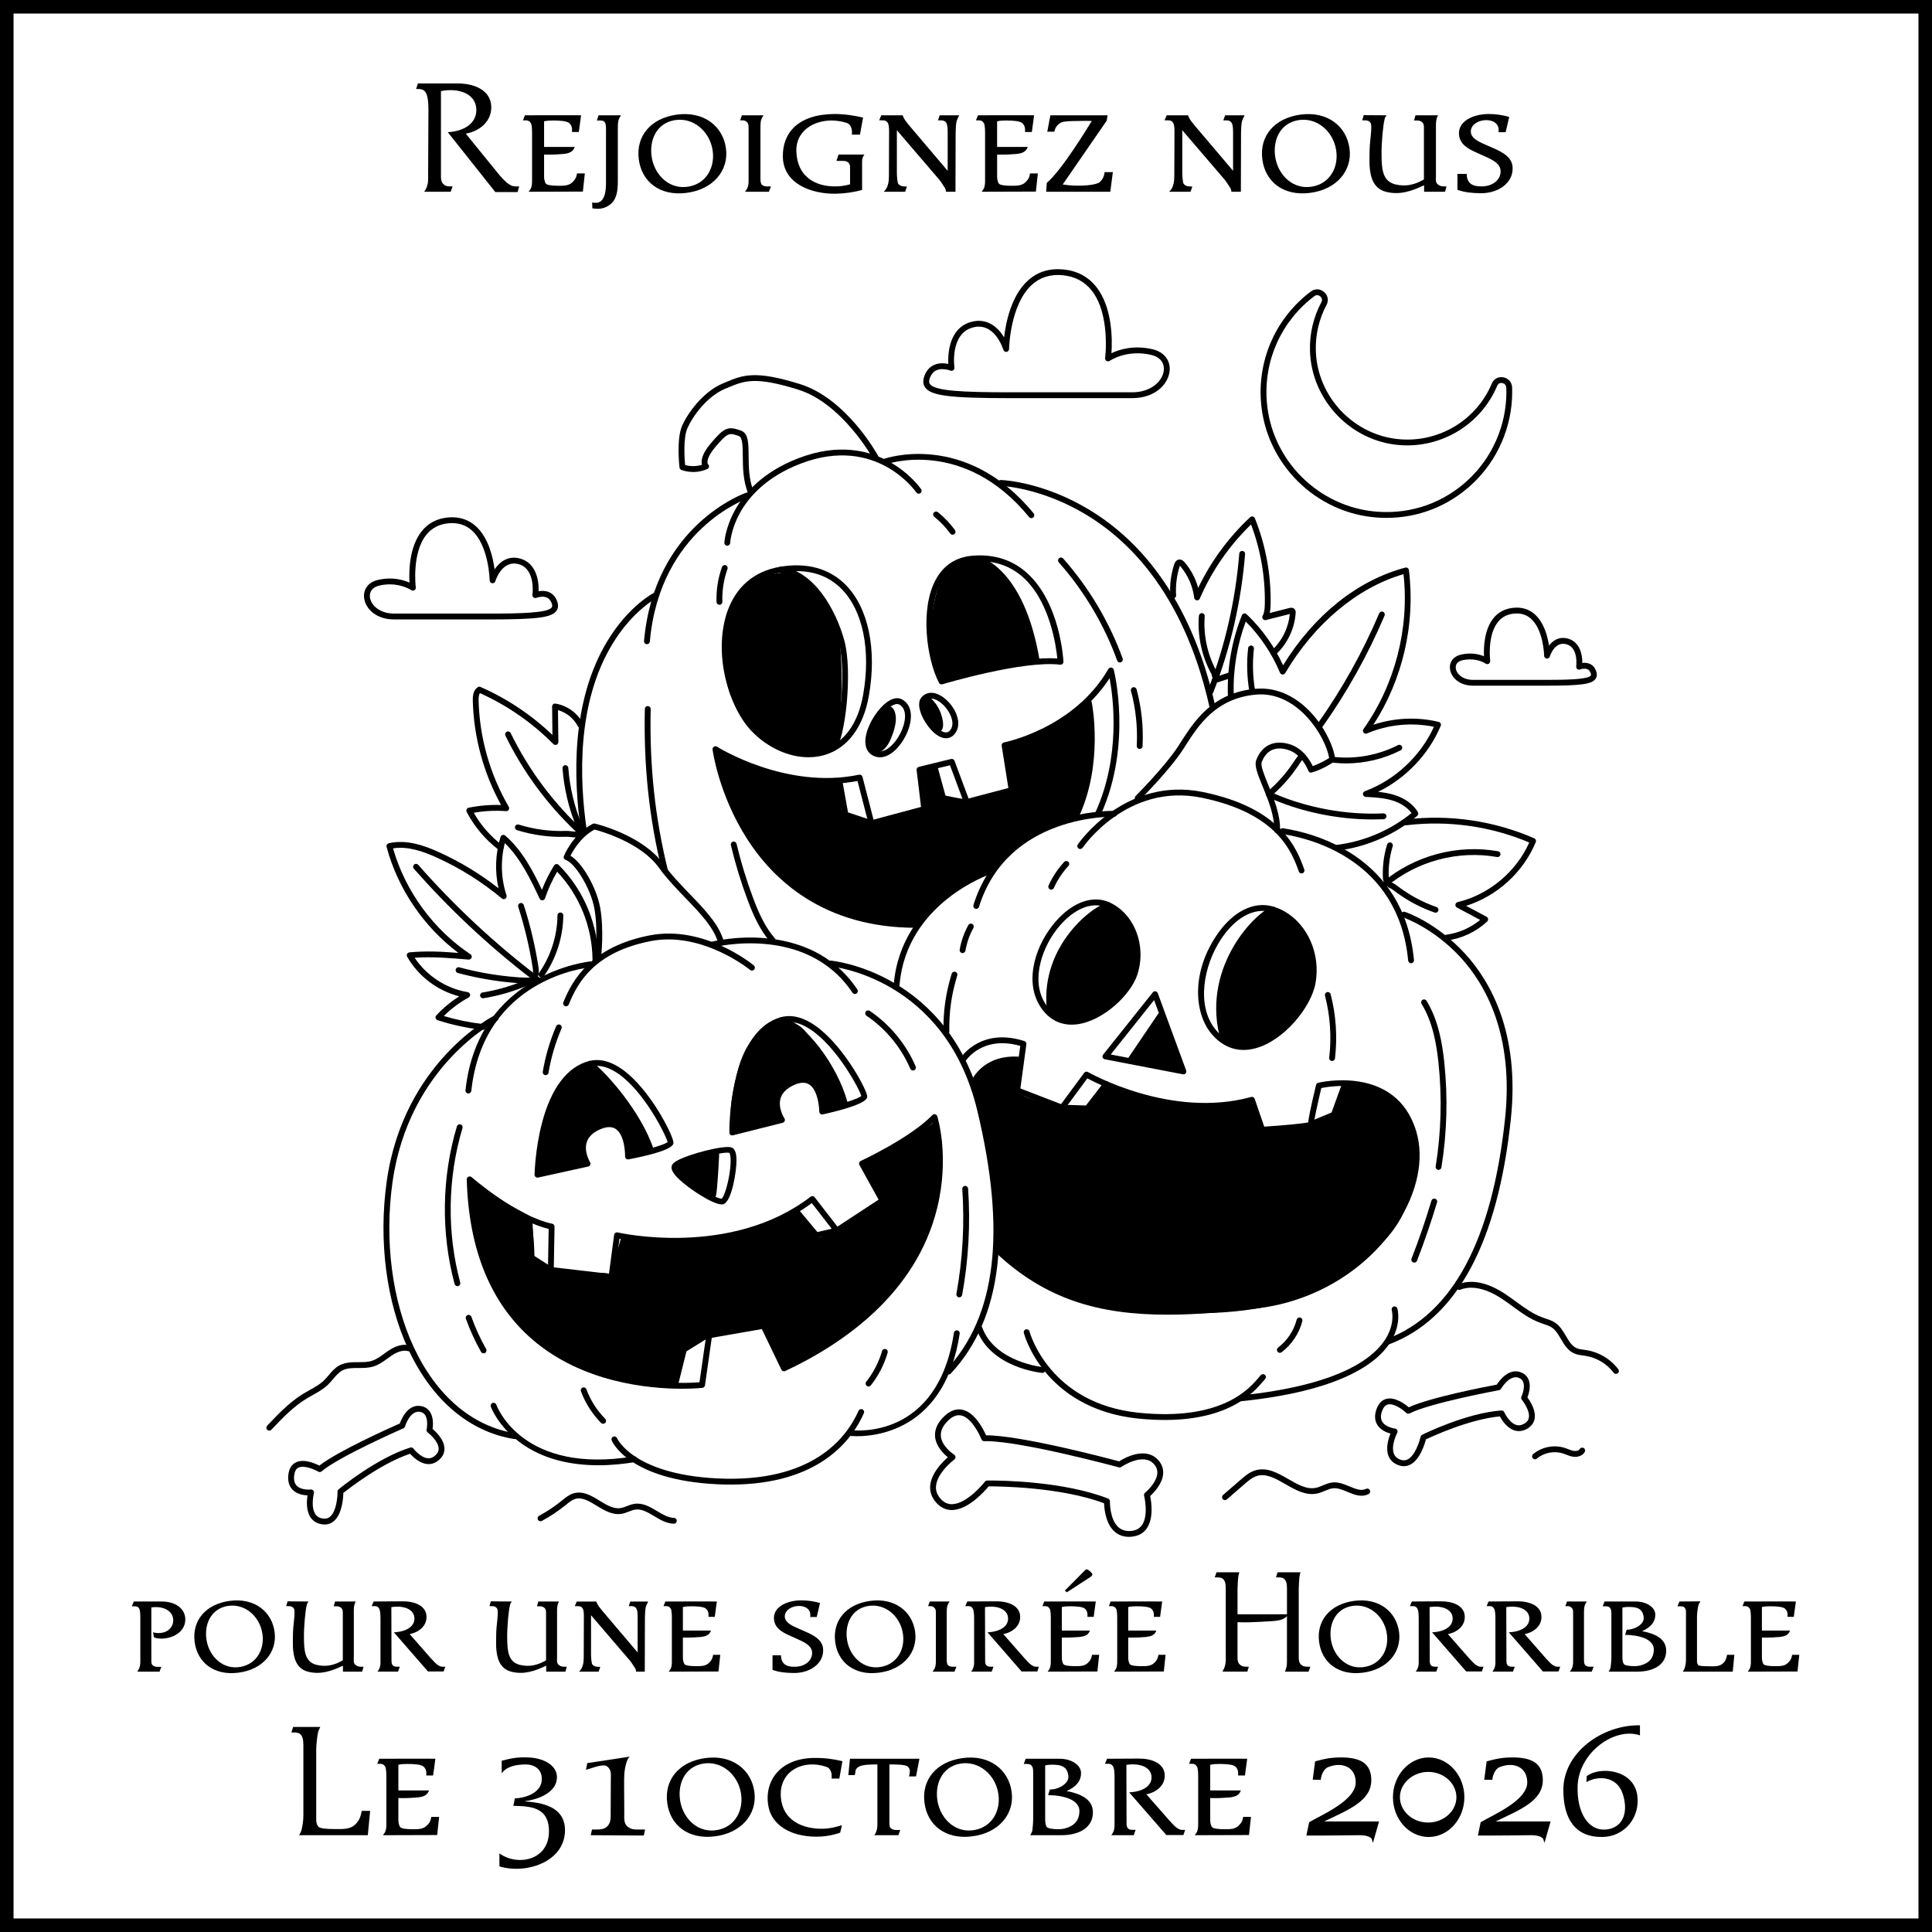 <?xml version="1.0" encoding="utf-8"?>
<!-- Generator: Adobe Illustrator 13.0.0, SVG Export Plug-In . SVG Version: 6.00 Build 14948)  -->
<!DOCTYPE svg PUBLIC "-//W3C//DTD SVG 1.0//EN" "http://www.w3.org/TR/2001/REC-SVG-20010904/DTD/svg10.dtd">
<svg version="1.0" id="Calque_1" xmlns="http://www.w3.org/2000/svg" xmlns:xlink="http://www.w3.org/1999/xlink" x="0px" y="0px"
	 width="142.732px" height="142.732px" viewBox="0 0 142.732 142.732" enable-background="new 0 0 142.732 142.732"
	 xml:space="preserve">
<rect x="0.5" y="0.5" fill-rule="evenodd" clip-rule="evenodd" fill="none" stroke="#000000" width="141.732" height="141.732"/>
<g>
	<rect x="17.508" y="13.256" fill="none" width="107.716" height="107.718"/>
	<path d="M83.407,113.539c-0.436,0-0.808-0.143-1.104-0.424c-0.631-0.598-0.723-1.658-0.735-2.057
		c-3.183-1.197-7.705-1.251-8.504-1.251h-0.022c-0.293,0.353-1.474,1.69-2.646,1.748c-0.453,0.022-0.853-0.146-1.185-0.496
		c-0.367-0.388-0.531-0.828-0.488-1.312c0.08-0.92,0.897-1.734,1.303-2.087c-0.325-0.263-0.872-0.802-0.943-1.504
		c-0.053-0.536,0.174-1.051,0.679-1.531c0.437-0.417,0.892-0.577,1.351-0.473c0.927,0.207,1.547,1.459,1.734,1.885h0.008
		c2.551,0,8.932,1.685,9.822,1.924c0.391-0.248,1.985-1.15,2.917-0.063c0.256,0.297,0.367,0.637,0.334,1.008
		c-0.066,0.738-0.703,1.384-0.956,1.616c0.084,0.405,0.279,1.645-0.261,2.405c-0.256,0.359-0.635,0.561-1.125,0.602
		C83.524,113.537,83.465,113.539,83.407,113.539 M73.126,109.377c0.996,0,5.509,0.071,8.735,1.333
		c0.085,0.034,0.14,0.115,0.138,0.207c-0.001,0.015-0.029,1.289,0.602,1.886c0.246,0.234,0.556,0.331,0.949,0.3
		c0.364-0.029,0.628-0.17,0.81-0.423c0.523-0.738,0.167-2.167,0.163-2.181c-0.021-0.081,0.009-0.168,0.074-0.22
		c0.008-0.008,0.837-0.689,0.901-1.41c0.022-0.256-0.052-0.481-0.23-0.688c-0.793-0.925-2.413,0.181-2.43,0.192
		c-0.052,0.034-0.119,0.048-0.18,0.03c-0.073-0.02-7.174-1.935-9.801-1.935c-0.051,0-0.1,0.001-0.146,0.002
		c-0.096-0.004-0.174-0.052-0.207-0.14c-0.168-0.432-0.762-1.596-1.487-1.758c-0.313-0.069-0.627,0.047-0.958,0.363
		c-0.403,0.386-0.588,0.779-0.549,1.177c0.078,0.775,0.972,1.352,0.981,1.357c0.061,0.038,0.099,0.104,0.1,0.174
		c0.002,0.071-0.029,0.138-0.086,0.181c-0.014,0.01-1.266,0.954-1.354,1.96c-0.031,0.361,0.091,0.68,0.373,0.978
		c0.245,0.259,0.525,0.381,0.851,0.362c1.125-0.055,2.38-1.647,2.392-1.665c0.042-0.05,0.104-0.082,0.168-0.082
		C72.953,109.377,73.021,109.377,73.126,109.377"/>
	<path d="M23.979,112.628c-0.058,0-0.117-0.007-0.178-0.014c-0.377-0.053-0.667-0.227-0.861-0.518
		c-0.335-0.5-0.282-1.227-0.221-1.619c-0.303-0.013-0.779-0.087-1.101-0.414c-0.269-0.274-0.375-0.663-0.309-1.152
		c0.058-0.43,0.244-0.724,0.55-0.875c0.585-0.285,1.406,0.072,1.734,0.24c1.364-1.072,5.286-2.822,5.945-3.113
		c0.124-0.346,0.601-1.467,1.579-1.283c0.28,0.054,0.497,0.195,0.648,0.422c0.273,0.413,0.231,1.003,0.195,1.266
		c0.245,0.207,0.838,0.772,0.874,1.402c0.019,0.319-0.102,0.604-0.358,0.847c-0.269,0.254-0.573,0.371-0.905,0.343
		c-0.579-0.047-1.07-0.532-1.274-0.761c-2.139,0.715-4.48,2.539-4.932,2.899c-0.008,0.363-0.082,1.53-0.677,2.059
		C24.488,112.536,24.249,112.628,23.979,112.628 M22.982,110.041c0.063,0,0.122,0.027,0.163,0.074
		c0.046,0.053,0.063,0.127,0.046,0.195c-0.001,0.01-0.255,1.008,0.107,1.55c0.124,0.186,0.308,0.293,0.561,0.327
		c0.218,0.03,0.395-0.019,0.544-0.152c0.453-0.4,0.539-1.461,0.533-1.836c0-0.065,0.029-0.126,0.078-0.168
		c0.114-0.094,2.809-2.311,5.292-3.088c0.087-0.027,0.182,0.002,0.238,0.076c0.005,0.006,0.511,0.667,1.066,0.713
		c0.206,0.017,0.394-0.057,0.57-0.228c0.164-0.153,0.237-0.32,0.227-0.51c-0.027-0.479-0.592-1.003-0.808-1.165
		c-0.067-0.051-0.099-0.137-0.081-0.219c0.041-0.189,0.1-0.753-0.111-1.07c-0.085-0.127-0.205-0.204-0.367-0.236
		c-0.749-0.137-1.117,1.069-1.12,1.081c-0.018,0.063-0.063,0.11-0.12,0.137c-0.047,0.022-4.764,2.087-6.04,3.179
		c-0.071,0.06-0.17,0.068-0.249,0.021c-0.264-0.151-1.04-0.504-1.462-0.295c-0.173,0.082-0.274,0.262-0.312,0.543
		c-0.048,0.351,0.015,0.618,0.189,0.793c0.341,0.349,1.024,0.281,1.031,0.279C22.967,110.042,22.975,110.041,22.982,110.041"/>
	<path d="M103.715,108.318c-0.138,0-0.279-0.026-0.423-0.082c-0.356-0.137-0.599-0.371-0.722-0.697
		c-0.21-0.565,0.006-1.26,0.156-1.629c-0.293-0.079-0.74-0.262-0.977-0.655c-0.202-0.329-0.214-0.73-0.039-1.191
		c0.154-0.403,0.401-0.649,0.735-0.724c0.635-0.145,1.353,0.39,1.633,0.628c1.573-0.733,5.792-1.542,6.5-1.674
		c0.2-0.31,0.92-1.291,1.83-0.889c0.26,0.113,0.438,0.301,0.535,0.555c0.173,0.468-0.004,1.029-0.099,1.278
		c0.191,0.259,0.64,0.942,0.532,1.564c-0.055,0.315-0.238,0.564-0.543,0.744c-0.321,0.187-0.644,0.229-0.96,0.126
		c-0.554-0.179-0.922-0.761-1.066-1.032c-2.245,0.21-4.942,1.451-5.464,1.7c-0.091,0.351-0.428,1.471-1.129,1.848
		C104.056,108.274,103.888,108.318,103.715,108.318 M102.673,103.745c-0.047,0-0.09,0.005-0.13,0.015
		c-0.188,0.043-0.329,0.192-0.429,0.457c-0.125,0.331-0.125,0.605,0.004,0.815c0.254,0.422,0.935,0.509,0.942,0.509
		c0.07,0.009,0.132,0.052,0.164,0.115c0.033,0.061,0.033,0.137,0,0.2c-0.005,0.009-0.479,0.922-0.25,1.532
		c0.08,0.208,0.234,0.354,0.473,0.447c0.205,0.078,0.389,0.069,0.564-0.025c0.533-0.286,0.857-1.3,0.938-1.664
		c0.015-0.063,0.056-0.118,0.114-0.147c0.132-0.066,3.26-1.607,5.855-1.798c0.093-0.006,0.177,0.045,0.213,0.128
		c0.004,0.008,0.346,0.767,0.875,0.938c0.198,0.063,0.396,0.033,0.609-0.091c0.193-0.113,0.303-0.26,0.335-0.445
		c0.081-0.472-0.348-1.113-0.52-1.319c-0.054-0.065-0.065-0.154-0.03-0.23c0.084-0.176,0.27-0.713,0.136-1.068
		c-0.052-0.144-0.152-0.245-0.303-0.313c-0.695-0.307-1.33,0.785-1.338,0.797c-0.031,0.054-0.085,0.093-0.147,0.105
		c-0.051,0.009-5.114,0.946-6.606,1.716c-0.081,0.041-0.181,0.028-0.246-0.035C103.695,104.191,103.12,103.745,102.673,103.745"/>
	<path d="M19.895,105.691c-0.054,0-0.107-0.02-0.148-0.06c-0.087-0.082-0.091-0.219-0.008-0.305
		c0.807-0.854,1.643-1.734,2.678-2.367c0.15-0.091,0.304-0.177,0.458-0.262c0.39-0.217,0.758-0.423,1.059-0.714
		c0.119-0.113,0.229-0.243,0.344-0.381c0.228-0.27,0.465-0.551,0.796-0.729c0.441-0.237,0.928-0.239,1.4-0.239
		c0.354,0,0.689,0,0.996-0.097c0.321-0.102,0.604-0.304,0.902-0.521c0.11-0.079,0.219-0.16,0.33-0.234
		c0.596-0.396,1.137-0.521,1.605-0.365c0.113,0.037,0.175,0.157,0.138,0.271c-0.037,0.112-0.158,0.175-0.271,0.139
		c-0.419-0.137-0.903,0.096-1.233,0.315c-0.106,0.071-0.21,0.147-0.316,0.223c-0.313,0.228-0.636,0.463-1.025,0.583
		c-0.369,0.117-0.752,0.117-1.125,0.117c-0.437,0-0.85,0-1.194,0.187c-0.262,0.144-0.46,0.379-0.674,0.63
		c-0.117,0.14-0.238,0.282-0.373,0.413c-0.341,0.329-0.751,0.558-1.148,0.779c-0.148,0.082-0.298,0.166-0.444,0.255
		c-0.986,0.602-1.802,1.462-2.59,2.294C20.007,105.669,19.951,105.691,19.895,105.691"/>
	<path d="M119.384,101.501c-0.066,0-0.129-0.031-0.173-0.087c-0.495-0.658-1.247-1.111-2.061-1.243
		c-0.063-0.01-0.127-0.019-0.189-0.027c-0.223-0.03-0.453-0.061-0.674-0.16c-0.473-0.213-0.726-0.647-0.971-1.065
		c-0.195-0.331-0.378-0.643-0.655-0.835c-0.177-0.123-0.392-0.193-0.618-0.269c-0.075-0.023-0.148-0.048-0.221-0.076
		c-0.774-0.278-1.438-0.764-2.08-1.233c-0.274-0.2-0.558-0.408-0.844-0.594c-0.65-0.425-1.908-1.071-3.013-0.633
		c-0.11,0.044-0.237-0.011-0.279-0.12c-0.045-0.111,0.009-0.237,0.119-0.278c1.222-0.486,2.528,0.097,3.408,0.671
		c0.296,0.191,0.584,0.403,0.862,0.606c0.646,0.474,1.256,0.92,1.972,1.176c0.069,0.027,0.14,0.05,0.211,0.074
		c0.244,0.081,0.5,0.164,0.728,0.322c0.355,0.243,0.571,0.613,0.781,0.97c0.223,0.377,0.431,0.735,0.776,0.892
		c0.163,0.074,0.353,0.1,0.554,0.126c0.069,0.01,0.136,0.019,0.203,0.028c0.922,0.151,1.774,0.664,2.335,1.41
		c0.073,0.096,0.053,0.23-0.042,0.302C119.475,101.485,119.429,101.501,119.384,101.501"/>
	<path d="M49.782,112.568h-0.006c-0.542-0.015-1.009-0.295-1.459-0.564c-0.468-0.279-0.909-0.544-1.378-0.48
		c-0.158,0.022-0.313,0.085-0.48,0.147c-0.177,0.068-0.359,0.141-0.561,0.17c-0.668,0.101-1.256-0.259-1.824-0.604
		c-0.555-0.34-1.081-0.66-1.604-0.492c-0.226,0.073-0.423,0.236-0.631,0.407l-0.061,0.048c-0.543,0.438-1.129,0.831-1.744,1.161
		c-0.105,0.057-0.236,0.016-0.292-0.088s-0.017-0.236,0.087-0.292c0.592-0.317,1.156-0.692,1.677-1.117l0.06-0.048
		c0.23-0.188,0.468-0.384,0.771-0.48c0.712-0.23,1.348,0.157,1.962,0.534c0.525,0.319,1.021,0.623,1.535,0.546
		c0.155-0.022,0.307-0.082,0.471-0.145c0.181-0.07,0.367-0.142,0.575-0.172c0.619-0.088,1.148,0.229,1.66,0.535
		c0.421,0.253,0.82,0.49,1.25,0.504c0.117,0.004,0.212,0.102,0.208,0.22S49.897,112.568,49.782,112.568"/>
	<path d="M90.499,110.825c-0.062,0-0.121-0.025-0.163-0.074c-0.078-0.09-0.069-0.227,0.021-0.305l1.297-1.124
		c0.299-0.26,0.638-0.554,1.063-0.688c0.874-0.276,1.68,0.188,2.461,0.637c0.709,0.411,1.38,0.795,2.066,0.641
		c0.158-0.036,0.312-0.1,0.476-0.17c0.235-0.097,0.477-0.2,0.751-0.223c0.433-0.036,0.842,0.133,1.235,0.297
		c0.459,0.189,0.854,0.355,1.208,0.179c0.108-0.052,0.236-0.009,0.288,0.098c0.054,0.107,0.01,0.236-0.098,0.289
		c-0.529,0.262-1.055,0.044-1.563-0.168c-0.363-0.149-0.705-0.292-1.035-0.265c-0.206,0.016-0.406,0.101-0.618,0.19
		c-0.175,0.073-0.354,0.148-0.549,0.192c-0.85,0.193-1.625-0.253-2.377-0.686c-0.73-0.421-1.421-0.817-2.115-0.602
		c-0.34,0.11-0.633,0.36-0.911,0.604l-1.297,1.125C90.599,110.808,90.548,110.825,90.499,110.825"/>
	<path d="M113.402,107.809c-0.061,0-0.121-0.026-0.165-0.077c-0.078-0.09-0.064-0.228,0.026-0.304
		c0.635-0.536,1.558-0.717,2.35-0.456c0.08,0.025,0.158,0.058,0.237,0.087c0.146,0.057,0.284,0.111,0.424,0.132
		c0.151,0.021,0.354-0.012,0.434-0.14c0.062-0.102,0.193-0.133,0.297-0.072c0.101,0.063,0.132,0.195,0.071,0.297
		c-0.16,0.26-0.501,0.394-0.865,0.34c-0.186-0.026-0.355-0.092-0.516-0.156c-0.072-0.027-0.144-0.056-0.218-0.077
		c-0.65-0.216-1.412-0.069-1.937,0.374C113.501,107.792,113.451,107.809,113.402,107.809"/>
	<path d="M41.819,74.344c-0.026,0-0.054-0.003-0.08-0.014c-0.11-0.045-0.165-0.171-0.12-0.28c0.688-1.722,2.097-4.107,6.366-4.944
		c4.013-0.787,7.557,2.095,7.706,2.218c0.092,0.076,0.104,0.211,0.03,0.304c-0.076,0.091-0.212,0.104-0.304,0.028
		c-0.034-0.028-3.54-2.875-7.348-2.129c-4.019,0.789-5.343,2.917-6.049,4.681C41.986,74.293,41.904,74.344,41.819,74.344"/>
	<path d="M34.603,80.786c-0.007,0-0.015-0.001-0.023-0.001c-0.118-0.015-0.204-0.12-0.191-0.239c0.94-8.688,9.172-9.515,9.256-9.522
		c0.121-0.011,0.223,0.078,0.234,0.196c0.01,0.118-0.077,0.223-0.195,0.233c-0.326,0.031-7.964,0.809-8.865,9.141
		C34.803,80.704,34.712,80.786,34.603,80.786"/>
	<path d="M38.017,106.314c-0.011,0-0.023-0.001-0.033-0.002c-3.293-0.524-6.065-2.868-7.806-6.602
		c-1.637-3.513-2.224-8.04-1.609-12.422c1.243-8.855,7.889-12.233,7.956-12.267c0.106-0.054,0.235-0.011,0.289,0.098
		c0.053,0.104,0.009,0.236-0.099,0.288c-0.064,0.031-6.509,3.318-7.719,11.941c-0.603,4.302-0.03,8.74,1.573,12.18
		c1.678,3.597,4.335,5.855,7.481,6.356c0.118,0.019,0.197,0.128,0.179,0.247C38.212,106.24,38.121,106.314,38.017,106.314"/>
	<path d="M44.214,108.25c-1.96,0-4.101-0.404-5.852-1.726c-1.575-1.189-2.079-2.544-2.101-2.602c-0.04-0.111,0.017-0.235,0.13-0.274
		c0.111-0.041,0.234,0.017,0.275,0.128c0.077,0.212,1.993,5.167,10.16,3.818c0.119-0.021,0.229,0.06,0.249,0.177
		c0.019,0.116-0.06,0.228-0.178,0.248C46.091,108.151,45.174,108.25,44.214,108.25"/>
	<path d="M53.978,109.678c-0.321,0-0.653-0.008-0.995-0.025c-6.502-0.313-7.743-3.117-7.793-3.237
		c-0.045-0.109,0.006-0.236,0.115-0.28c0.108-0.047,0.236,0.005,0.282,0.113c0.006,0.015,0.304,0.677,1.346,1.365
		c0.978,0.647,2.824,1.452,6.071,1.608c7.004,0.341,9.536-2.985,10.423-4.994c0.048-0.108,0.176-0.158,0.284-0.109
		c0.109,0.048,0.158,0.174,0.111,0.283C62.935,106.414,60.489,109.678,53.978,109.678"/>
	<path d="M63.321,106.104c-0.306,0-0.489-0.021-0.5-0.022c-0.118-0.016-0.201-0.123-0.186-0.241
		c0.017-0.117,0.124-0.198,0.241-0.186c0.261,0.033,6.402,0.723,7.597-7.19c0.018-0.118,0.128-0.196,0.246-0.182
		c0.117,0.019,0.199,0.128,0.18,0.246C69.842,105.524,64.917,106.104,63.321,106.104"/>
	<path d="M63.159,73.434c-0.069,0-0.137-0.035-0.18-0.096c-3.421-5.106-10.23-3.365-10.299-3.347
		c-0.116,0.031-0.232-0.037-0.263-0.153c-0.031-0.114,0.038-0.231,0.152-0.262c0.072-0.019,7.175-1.841,10.769,3.522
		c0.066,0.099,0.04,0.233-0.058,0.3C63.242,73.421,63.2,73.434,63.159,73.434"/>
	<path d="M70.084,101.542c-0.053,0-0.106-0.019-0.147-0.058c-0.087-0.079-0.092-0.217-0.01-0.304
		c3.675-3.932,4.418-10.188,2.275-19.125c-2.363-9.858-10.769-10.658-10.852-10.66c-0.118-0.005-0.211-0.104-0.209-0.221
		c0.002-0.115,0.097-0.208,0.213-0.208c0.086,0,8.829,0.817,11.267,10.989c2.179,9.09,1.401,15.474-2.379,19.52
		C70.2,101.521,70.142,101.542,70.084,101.542"/>
	<path d="M96.158,64.527c-0.089,0-0.171-0.054-0.203-0.143c-0.502-1.395-1.549-4.301-7.175-5.449
		c-5.497-1.124-8.765,3.645-8.798,3.692c-0.066,0.099-0.201,0.125-0.299,0.059c-0.099-0.066-0.125-0.201-0.058-0.298
		c0.033-0.051,3.462-5.054,9.242-3.876c5.861,1.198,6.963,4.257,7.491,5.726c0.041,0.112-0.018,0.237-0.13,0.276
		C96.206,64.523,96.182,64.527,96.158,64.527"/>
	<path d="M72.122,67.147c-0.021,0-0.043-0.004-0.065-0.011c-0.113-0.036-0.176-0.156-0.142-0.271
		c2.235-7.173,10.319-6.962,10.399-6.96c0.119,0.005,0.211,0.105,0.206,0.223c-0.003,0.119-0.097,0.219-0.223,0.209
		c-0.078-0.002-7.836-0.2-9.971,6.658C72.298,67.086,72.213,67.147,72.122,67.147"/>
	<path d="M66.243,72.967c-0.005,0-0.011,0-0.017,0c-0.12-0.012-0.208-0.114-0.198-0.234c0.529-6.354,6.951-8.546,7.015-8.567
		c0.113-0.038,0.234,0.024,0.271,0.136c0.037,0.114-0.023,0.236-0.138,0.273c-0.062,0.02-6.214,2.127-6.72,8.195
		C66.449,72.882,66.354,72.967,66.243,72.967"/>
	<path d="M104.246,71.164c-0.109,0-0.204-0.085-0.214-0.196c-0.697-7.438-7.216-9.025-9.198-9.334
		c-0.079-0.013-0.129-0.023-0.142-0.027c-0.113-0.038-0.175-0.159-0.137-0.273c0.036-0.109,0.151-0.169,0.261-0.14
		c0.015,0.004,0.044,0.007,0.084,0.015c2.06,0.322,8.832,1.972,9.561,9.718c0.012,0.119-0.076,0.223-0.194,0.236
		C104.261,71.163,104.253,71.164,104.246,71.164"/>
	<path d="M102.56,99.331c-0.088,0-0.169-0.051-0.202-0.14c-0.043-0.111,0.015-0.233,0.126-0.277
		c4.828-1.834,7.759-7.317,8.708-16.291c0.65-6.161-1.429-9.867-3.29-11.894c-2.019-2.195-4.225-2.947-4.245-2.954
		c-0.113-0.038-0.175-0.161-0.138-0.272c0.037-0.113,0.159-0.174,0.272-0.137c0.093,0.03,2.316,0.786,4.411,3.055
		c1.929,2.092,4.085,5.912,3.416,12.247c-0.965,9.149-3.989,14.751-8.983,16.646C102.611,99.327,102.585,99.331,102.56,99.331"/>
	<path d="M91.675,103.522c-0.109,0-0.202-0.082-0.211-0.193c-0.015-0.119,0.072-0.225,0.19-0.237
		c7.02-0.728,9.656-2.607,10.632-4.056c0.816-1.214,0.545-2.204,0.533-2.245c-0.033-0.113,0.03-0.234,0.145-0.268
		c0.113-0.032,0.233,0.031,0.268,0.143c0.016,0.049,0.347,1.209-0.577,2.592c-1.021,1.533-3.75,3.515-10.956,4.262
		C91.691,103.522,91.685,103.522,91.675,103.522"/>
	<path d="M86.048,104.904c-0.604,0-1.256-0.031-1.96-0.104c-3.618-0.366-5.723-2.065-6.85-3.423c-1.225-1.476-1.587-2.85-1.6-2.906
		c-0.03-0.115,0.04-0.232,0.153-0.263c0.113-0.028,0.234,0.04,0.264,0.155c0.015,0.054,1.448,5.334,8.077,6.008
		c6.137,0.625,8.177-1.795,8.847-2.592c0.072-0.086,0.13-0.152,0.175-0.199c0.084-0.083,0.221-0.083,0.304,0
		c0.084,0.086,0.084,0.221,0,0.306c-0.039,0.04-0.087,0.098-0.15,0.171C92.679,102.804,90.908,104.904,86.048,104.904"/>
	<path d="M77.011,101.428c-0.008,0-0.014,0-0.021-0.002c-0.154-0.016-3.814-0.396-4.838-3.225c-0.04-0.111,0.017-0.237,0.13-0.277
		c0.11-0.04,0.234,0.018,0.275,0.13c0.93,2.574,4.438,2.941,4.476,2.943c0.116,0.011,0.204,0.116,0.192,0.235
		C77.214,101.342,77.121,101.428,77.011,101.428"/>
	<path d="M44.186,70.988c-0.009,0-0.017,0-0.024-0.001c-0.119-0.013-0.203-0.121-0.189-0.238c0.001-0.021,0.225-2.026-0.057-3.605
		c-0.278-1.555-1.468-3.414-2.121-3.614c-0.059-0.019-0.105-0.059-0.131-0.114c-0.026-0.055-0.028-0.116-0.004-0.173
		c0.027-0.068,0.687-1.655,2.139-2.383c0.045-0.021,0.097-0.027,0.146-0.016c0.145,0.034,3.531,0.859,5.072,2.993
		c0.568,0.787,1.268,1.512,1.943,2.214c1.119,1.162,2.175,2.261,2.514,3.502c0.032,0.115-0.036,0.232-0.151,0.265
		c-0.113,0.031-0.233-0.036-0.264-0.151c-0.309-1.134-1.33-2.196-2.41-3.316c-0.686-0.713-1.394-1.448-1.98-2.26
		c-1.326-1.836-4.24-2.673-4.746-2.806c-0.987,0.525-1.568,1.523-1.777,1.936c0.855,0.5,1.926,2.337,2.196,3.849
		c0.293,1.642,0.07,3.644,0.06,3.729C44.388,70.906,44.294,70.988,44.186,70.988"/>
	<path d="M94.353,61.56h-0.006c-0.118-0.004-0.213-0.104-0.209-0.221c0.031-1.075-0.458-2.267-0.851-3.226
		c-0.369-0.898-0.636-1.547-0.475-1.969c0.412-1.068,1.291-1.497,2.416-1.177c1.035,0.297,1.564,1.222,1.751,1.631
		c0.525-0.18,1.008-0.465,1.216-0.599c-0.26-1.583-2.33-4.952-5.394-4.684c-2.967,0.26-4.259,2.273-5.201,3.744
		c-0.078,0.12-0.151,0.238-0.225,0.349c-0.991,1.515-3.084,3.612-3.173,3.701c-0.081,0.085-0.22,0.085-0.303,0
		c-0.085-0.083-0.085-0.219,0-0.303c0.021-0.021,2.149-2.155,3.116-3.633c0.072-0.109,0.145-0.225,0.222-0.345
		c0.991-1.545,2.348-3.663,5.526-3.942c3.472-0.301,5.698,3.505,5.878,5.198c0.009,0.079-0.026,0.155-0.091,0.2
		c-0.033,0.022-0.797,0.547-1.636,0.787c-0.11,0.031-0.224-0.028-0.263-0.136c-0.005-0.014-0.447-1.24-1.544-1.551
		c-1.146-0.33-1.662,0.317-1.893,0.917c-0.1,0.261,0.189,0.966,0.47,1.651c0.408,0.995,0.917,2.234,0.884,3.399
		C94.566,61.467,94.471,61.56,94.353,61.56"/>
	<path d="M53.73,40.316c-0.003,0-0.006,0-0.01,0c-0.119-0.006-0.211-0.106-0.207-0.225c0.002-0.042,0.241-4.238,5.494-6.246
		c5.911-2.256,9.017,2.251,9.044,2.297c0.065,0.1,0.037,0.233-0.063,0.297c-0.1,0.065-0.234,0.035-0.297-0.064
		c-0.029-0.044-2.937-4.264-8.531-2.127c-2.604,0.995-3.882,2.533-4.497,3.65c-0.666,1.212-0.72,2.202-0.72,2.212
		C53.941,40.226,53.846,40.316,53.73,40.316"/>
	<path d="M47.795,47.592c-0.007,0-0.013,0-0.019-0.001c-0.12-0.011-0.207-0.114-0.196-0.233c0.76-8.597,7.471-10.929,7.538-10.954
		c0.114-0.037,0.234,0.024,0.273,0.137c0.038,0.111-0.023,0.235-0.137,0.272c-0.065,0.022-6.51,2.275-7.245,10.582
		C47.999,47.507,47.905,47.592,47.795,47.592"/>
	<path d="M43.138,61.617c-0.106,0-0.197-0.077-0.212-0.183c-0.586-3.984-0.725-9.658,1.942-14.068
		c1.608-2.656,3.453-3.579,3.531-3.617c0.107-0.052,0.235-0.009,0.288,0.098c0.052,0.107,0.009,0.236-0.098,0.289
		c-0.019,0.01-1.827,0.917-3.369,3.48c-2.583,4.296-2.442,9.851-1.868,13.754c0.018,0.117-0.063,0.228-0.181,0.244
		C43.159,61.617,43.149,61.617,43.138,61.617"/>
	<path d="M76.195,38.279c-0.062,0-0.124-0.026-0.167-0.078c-4.852-5.925-10.527-3.913-10.583-3.894
		c-0.111,0.043-0.235-0.014-0.277-0.127c-0.041-0.112,0.016-0.234,0.127-0.277c0.06-0.021,6.023-2.135,11.067,4.023
		c0.076,0.093,0.062,0.229-0.03,0.304C76.292,38.264,76.243,38.279,76.195,38.279"/>
	<path d="M89.58,52.48c-0.098,0-0.189-0.069-0.208-0.169c-1.002-4.582-3.385-10.77-9.041-14.233
		c-3.384-2.072-6.381-2.184-6.411-2.185c-0.119-0.004-0.213-0.103-0.208-0.222c0.002-0.118,0.097-0.21,0.214-0.21h0.008
		c0.124,0.005,3.122,0.114,6.603,2.237c5.801,3.539,8.235,9.849,9.256,14.521c0.026,0.115-0.048,0.23-0.163,0.256
		C89.612,52.478,89.597,52.48,89.58,52.48"/>
	<path d="M55.476,36.592c-0.084,0-0.163-0.049-0.198-0.131c-0.386-0.92-0.396-1.949-0.402-2.774
		c-0.006-0.706-0.012-1.373-0.286-1.471c-0.716-0.255-0.808-0.288-1.743,0.808c-0.669,0.79-0.614,1.191-0.536,1.279
		c0.056,0.049,0.078,0.119,0.066,0.191c-0.011,0.073-0.063,0.13-0.131,0.16c-1.004,0.439-1.88,0.074-1.917,0.058
		c-0.071-0.03-0.121-0.095-0.129-0.173c-0.011-0.085-0.235-2.106,0.191-3.079c0.403-0.924,1.543-2.523,3.023-3.139l0.146-0.062
		c1.325-0.555,2.198-0.921,5.529,0.112c3.419,1.062,5.676,5.11,5.771,5.282c0.056,0.104,0.019,0.235-0.085,0.292
		c-0.104,0.057-0.237,0.02-0.292-0.084c-0.023-0.041-2.268-4.07-5.521-5.078c-3.181-0.988-3.955-0.663-5.235-0.126l-0.147,0.061
		c-1.365,0.569-2.419,2.055-2.795,2.913c-0.322,0.737-0.214,2.261-0.171,2.723c0.211,0.061,0.695,0.157,1.244-0.016
		c-0.074-0.283-0.023-0.792,0.661-1.594c0.989-1.164,1.259-1.277,2.215-0.936c0.558,0.199,0.564,0.938,0.572,1.872
		c0.007,0.789,0.015,1.77,0.368,2.613c0.046,0.109-0.006,0.235-0.115,0.281C55.532,36.587,55.504,36.592,55.476,36.592"/>
	<path d="M39.708,87.001c-0.049,0-0.099-0.017-0.137-0.05c-0.051-0.041-0.081-0.104-0.079-0.171c0.002-0.074,0.04-1.86,0.542-3.793
		c0.678-2.609,1.89-4.2,3.505-4.604c0.891-0.223,1.852,0.096,2.854,0.949c1.907,1.625,3.395,4.704,3.361,5.102
		c-0.014,0.145-0.051,0.586-3.317,1.218c-0.063,0.014-0.129-0.005-0.18-0.048c-0.05-0.04-0.078-0.104-0.076-0.168
		c0-0.018,0.022-1.535-0.679-2.021c-0.274-0.188-0.63-0.194-1.087-0.015c-0.567,0.227-0.925,0.553-1.063,0.971
		c-0.234,0.713,0.233,1.479,0.237,1.488c0.037,0.058,0.042,0.132,0.016,0.196c-0.027,0.065-0.083,0.111-0.152,0.126l-3.699,0.814
		C39.738,86.999,39.722,87.001,39.708,87.001 M44.093,78.745c-0.153,0-0.303,0.019-0.45,0.057c-3.147,0.785-3.637,6.397-3.709,7.713
		l3.154-0.693c-0.152-0.342-0.35-0.965-0.145-1.587c0.179-0.543,0.621-0.959,1.314-1.233c0.592-0.236,1.093-0.216,1.492,0.061
		c0.688,0.479,0.829,1.6,0.855,2.115c1.204-0.242,2.494-0.599,2.716-0.806c-0.097-0.438-1.648-3.634-3.6-5.019
		C45.149,78.95,44.604,78.745,44.093,78.745"/>
	<path d="M54.098,83.884c-0.047,0-0.094-0.017-0.132-0.044c-0.052-0.041-0.083-0.104-0.083-0.169
		c-0.001-0.076-0.018-1.861,0.426-3.812c0.599-2.625,1.762-4.255,3.364-4.706c0.886-0.25,1.854,0.041,2.882,0.863
		c1.954,1.566,3.534,4.6,3.513,4.996c-0.008,0.146-0.032,0.589-3.279,1.316c-0.062,0.015-0.129-0.002-0.18-0.041
		c-0.051-0.041-0.082-0.102-0.082-0.167c0-0.015-0.024-1.534-0.74-1.998c-0.28-0.182-0.635-0.177-1.086,0.018
		c-0.561,0.244-0.909,0.582-1.034,1.001c-0.213,0.722,0.277,1.472,0.282,1.48c0.04,0.058,0.047,0.131,0.021,0.197
		c-0.026,0.064-0.079,0.114-0.148,0.131l-3.672,0.925C54.133,83.88,54.115,83.884,54.098,83.884 M58.296,75.498
		c-0.174,0-0.343,0.023-0.507,0.069c-3.119,0.882-3.441,6.506-3.473,7.823l3.13-0.789c-0.161-0.338-0.378-0.953-0.193-1.581
		c0.164-0.549,0.593-0.978,1.276-1.273c0.586-0.253,1.087-0.248,1.493,0.016c0.704,0.459,0.878,1.575,0.92,2.09
		c1.195-0.28,2.474-0.674,2.689-0.888c-0.11-0.435-1.757-3.584-3.751-4.907C59.323,75.687,58.791,75.498,58.296,75.498"/>
	<path d="M48.085,85.188c-0.09,0-0.175-0.056-0.205-0.146c-0.855-2.564-3.295-5.407-4.422-6.279
		c-0.094-0.073-0.111-0.21-0.038-0.303c0.073-0.094,0.207-0.111,0.302-0.037c1.095,0.847,3.642,3.708,4.566,6.483
		c0.038,0.111-0.023,0.233-0.136,0.271C48.129,85.187,48.108,85.188,48.085,85.188"/>
	<path d="M62.402,81.698c-0.094,0-0.182-0.063-0.208-0.159c-0.632-2.331-2.929-5.645-4.505-5.968
		c-0.117-0.024-0.192-0.137-0.168-0.254c0.025-0.116,0.138-0.191,0.254-0.168c1.645,0.337,4.085,3.504,4.835,6.276
		c0.031,0.114-0.037,0.233-0.151,0.265C62.44,81.695,62.421,81.698,62.402,81.698"/>
	<path d="M53.32,88.979c-0.684,0-2.43-1.173-3.139-1.845c-0.449-0.426-0.627-0.742-0.558-0.996l0,0
		c0.039-0.14,0.165-0.262,0.41-0.397c0.875-0.486,3.41-1.148,3.992-0.974c0.333,0.1,0.379,0.575,0.385,0.924
		c0.012,0.846-0.356,3.069-0.961,3.27C53.412,88.974,53.369,88.979,53.32,88.979 M50.04,86.257c0.006,0.06,0.104,0.266,0.515,0.639
		c0.96,0.87,2.48,1.705,2.763,1.655c0.156-0.095,0.506-1.1,0.627-2.228c0.087-0.813-0.016-1.11-0.06-1.151
		C53.378,85.024,50.318,85.881,50.04,86.257"/>
	<path d="M52.683,88.506c-0.017,0-0.034-0.001-0.052-0.006c-0.115-0.029-0.185-0.146-0.157-0.262
		c0.091-0.363,0.195-2.276,0.226-2.983c0.005-0.116,0.101-0.206,0.215-0.206c0.004,0,0.008,0,0.011,0
		c0.118,0.006,0.209,0.108,0.205,0.225c-0.012,0.266-0.121,2.596-0.238,3.069C52.867,88.441,52.78,88.506,52.683,88.506"/>
	<path d="M50.383,102.597c-2.442,0-7.358-0.444-11.06-3.645c-3.071-2.653-4.698-6.632-4.84-11.819
		c-0.003-0.086,0.047-0.164,0.124-0.2c0.078-0.037,0.17-0.024,0.235,0.032c0.032,0.029,3.307,2.881,5.955,3.443
		c0.102,0.02,0.173,0.111,0.171,0.215l-0.054,3.006l4.076,0.475l0.38-2.874c0.008-0.06,0.042-0.113,0.091-0.148
		c0.051-0.034,0.113-0.045,0.172-0.031c0.083,0.019,8.354,1.9,14.253-2.641c0.093-0.07,0.229-0.054,0.3,0.041l1.682,2.17
		l3.041-1.993l-1.416-2.561c-0.029-0.052-0.036-0.114-0.016-0.171c0.02-0.058,0.061-0.104,0.115-0.129
		c0.036-0.018,3.65-1.691,5.29-3.388c0.051-0.056,0.129-0.078,0.203-0.06c0.074,0.018,0.132,0.073,0.157,0.145
		c0.038,0.121,0.923,3.01-0.011,6.803c-1.561,6.321-6.961,10.027-11.22,12.021c-0.107,0.05-0.234,0.005-0.285-0.102l-1.442-2.996
		l-3.7,0.645l-0.502,3.512c-0.014,0.097-0.091,0.172-0.188,0.183C51.873,102.535,51.302,102.597,50.383,102.597 M34.932,87.604
		c0.222,4.824,1.792,8.53,4.671,11.02c4.533,3.923,10.97,3.585,12.074,3.493l0.501-3.497c0.014-0.093,0.084-0.166,0.176-0.182
		l4.016-0.698c0.093-0.018,0.189,0.031,0.23,0.119l1.421,2.95c4.134-1.974,9.283-5.572,10.785-11.625
		c0.728-2.935,0.314-5.365,0.114-6.241c-1.542,1.435-4.174,2.75-4.939,3.115l1.402,2.536c0.054,0.097,0.023,0.221-0.07,0.284
		l-3.376,2.212c-0.093,0.06-0.22,0.039-0.288-0.049l-1.674-2.159c-5.481,4.075-12.818,2.903-14.209,2.636l-0.377,2.854
		c-0.016,0.117-0.121,0.2-0.239,0.185l-4.48-0.523c-0.111-0.012-0.192-0.107-0.19-0.219l0.054-3.024
		C38.329,90.252,35.86,88.363,34.932,87.604"/>
	<path d="M40.694,94.035c-0.04,0-0.08-0.011-0.116-0.033l-1.455-0.932c-0.059-0.039-0.095-0.102-0.099-0.173l-0.116-2.618
		c-0.005-0.118,0.087-0.221,0.207-0.226c0.111-0.01,0.219,0.087,0.225,0.206l0.11,2.508l1.361,0.872
		c0.1,0.063,0.129,0.197,0.065,0.297C40.835,94.001,40.765,94.035,40.694,94.035"/>
	<path d="M60.307,91.475c-0.063,0-0.124-0.027-0.166-0.078l-1.455-1.745c-0.076-0.092-0.063-0.229,0.027-0.304
		c0.092-0.075,0.228-0.064,0.303,0.026l1.371,1.646l1.385-0.319c0.115-0.028,0.231,0.044,0.257,0.16
		c0.027,0.116-0.045,0.231-0.162,0.259l-1.512,0.349C60.34,91.473,60.323,91.475,60.307,91.475"/>
	<path d="M49.89,102.474c-0.017,0-0.035-0.001-0.053-0.007c-0.115-0.027-0.186-0.146-0.157-0.26l0.639-2.561
		c0.014-0.055,0.048-0.102,0.096-0.132l1.688-1.047c0.101-0.063,0.233-0.031,0.296,0.068c0.063,0.103,0.032,0.236-0.07,0.297
		l-1.614,1.002l-0.618,2.476C50.074,102.409,49.986,102.474,49.89,102.474"/>
	<path d="M79.167,75.699c-0.97,0-1.775-0.471-2.341-1.378c-1.182-1.898-0.298-4.592,1.188-6.269
		c1.266-1.432,2.751-1.944,3.976-1.375c1.834,0.851,2.728,3.19,2.036,5.326c-0.49,1.506-2.548,3.437-4.468,3.673
		C79.426,75.691,79.294,75.699,79.167,75.699 M80.958,66.883c-0.852,0-1.783,0.505-2.622,1.454c-1.345,1.52-2.202,4.056-1.144,5.755
		c0.552,0.886,1.329,1.274,2.311,1.156c1.739-0.214,3.672-2.021,4.112-3.378c0.698-2.156-0.37-4.134-1.808-4.801
		C81.539,66.943,81.253,66.883,80.958,66.883"/>
	<path d="M77.592,75.062c-0.105,0-0.198-0.076-0.213-0.183c-0.701-4.737,3.146-7.869,4.466-8.214
		c0.115-0.03,0.232,0.037,0.262,0.152c0.031,0.115-0.038,0.233-0.152,0.263c-0.899,0.237-4.85,3.008-4.148,7.735
		c0.018,0.118-0.064,0.228-0.18,0.246C77.612,75.062,77.602,75.062,77.592,75.062"/>
	<path d="M91.877,77.568c-0.909,0-1.725-0.411-2.392-1.212c-1.225-1.474-1.493-4.425,0.366-7.217
		c1.196-1.796,2.778-2.601,4.235-2.156c2.187,0.672,3.548,3.155,3.1,5.656c-0.314,1.764-2.325,4.249-4.444,4.81
		C92.447,77.529,92.157,77.568,91.877,77.568 M93.287,67.295c-1.072,0-2.183,0.738-3.077,2.083
		c-1.284,1.931-1.861,4.937-0.393,6.702c0.768,0.922,1.714,1.245,2.815,0.951c1.938-0.51,3.845-2.862,4.132-4.468
		c0.456-2.556-1.068-4.635-2.804-5.169C93.74,67.328,93.514,67.295,93.287,67.295"/>
	<path d="M90.407,77.065c-0.094,0-0.179-0.061-0.207-0.156c-1.52-5.211,2.315-9.325,3.742-9.918
		c0.109-0.047,0.235,0.005,0.282,0.116c0.045,0.11-0.008,0.236-0.117,0.281c-0.981,0.408-5.021,4.16-3.493,9.402
		c0.033,0.111-0.032,0.232-0.147,0.267C90.448,77.062,90.429,77.065,90.407,77.065"/>
	<path d="M87.427,79.369c-0.014,0-0.026-0.001-0.04-0.003l-5.761-1.107c-0.074-0.015-0.137-0.065-0.162-0.136
		c-0.026-0.071-0.014-0.15,0.034-0.209l3.666-4.598c0.048-0.063,0.125-0.092,0.202-0.079c0.078,0.012,0.143,0.064,0.168,0.139
		l2.096,5.703c0.026,0.073,0.013,0.155-0.038,0.215C87.551,79.342,87.49,79.369,87.427,79.369 M82.057,77.903l5.037,0.967
		l-1.831-4.986L82.057,77.903z"/>
	<path d="M83.528,78.497c-0.041,0-0.084-0.015-0.121-0.038c-0.099-0.066-0.124-0.201-0.056-0.299l2.21-3.26
		c0.065-0.097,0.202-0.123,0.3-0.059c0.098,0.069,0.125,0.203,0.059,0.301l-2.214,3.259C83.665,78.462,83.597,78.497,83.528,78.497"
		/>
	<path d="M86.248,97.126c-5.115,0-9.049-1.157-12.703-4.604c-0.087-0.082-0.091-0.218-0.009-0.305
		c0.08-0.086,0.217-0.09,0.305-0.009c4.975,4.694,10.527,5.032,19.031,4.016c4.086-0.489,7.818-2.751,9.981-6.057
		c1.44-2.201,1.938-4.56,1.361-6.471c-0.577-1.915-1.873-3.05-3.853-3.375c-1.239-0.204-2.377-0.015-2.746,0.06
		c-0.278,1.173-0.552,2.439-0.549,2.633c0.009,0.058-0.004,0.124-0.035,0.171c-0.067,0.1-0.177,0.262-3.771,0.491
		c-0.104,0.005-0.187-0.054-0.218-0.146l-0.691-2.02c-5.495,1.417-10.994-1.296-12.021-1.844l-1.692,2.294
		c-0.058,0.078-0.161,0.107-0.251,0.072l-3.318-1.279c-0.093-0.036-0.149-0.131-0.136-0.231l0.441-3.252
		c-2.772-0.799-3.991,1.05-4.004,1.07c-0.064,0.101-0.197,0.128-0.297,0.064c-0.101-0.064-0.129-0.198-0.065-0.298
		c0.014-0.022,1.464-2.224,4.671-1.194c0.099,0.03,0.162,0.131,0.147,0.233l-0.443,3.266l3.006,1.159l1.707-2.313
		c0.064-0.087,0.186-0.111,0.28-0.057c0.061,0.035,6.105,3.484,12.057,1.841c0.109-0.03,0.224,0.03,0.261,0.139l0.704,2.054
		c1.378-0.089,2.85-0.225,3.248-0.315c0.028-0.282,0.151-0.972,0.582-2.767c0.018-0.079,0.079-0.141,0.157-0.159
		c0.056-0.015,5.746-1.389,7.241,3.581c0.614,2.033,0.098,4.523-1.413,6.83c-2.232,3.41-6.079,5.746-10.29,6.249
		C90.479,96.944,88.27,97.126,86.248,97.126 M96.642,83.065c0,0.01,0.001,0.017,0.003,0.026
		C96.643,83.083,96.643,83.075,96.642,83.065 M97.062,82.987L97.062,82.987L97.062,82.987z M97.061,82.987L97.061,82.987
		L97.061,82.987 M97.061,82.987L97.061,82.987L97.061,82.987 M97.06,82.986C97.06,82.987,97.06,82.987,97.06,82.986
		C97.06,82.987,97.06,82.987,97.06,82.986 M97.06,82.986L97.06,82.986L97.06,82.986"/>
	<path d="M71.946,80.185c-0.026,0-0.054-0.006-0.081-0.018c-0.109-0.044-0.161-0.168-0.118-0.279
		c0.008-0.021,0.215-0.519,0.756-0.99c0.496-0.432,1.378-0.924,2.777-0.831c0.117,0.008,0.206,0.11,0.198,0.23
		c-0.007,0.117-0.105,0.208-0.229,0.199c-2.362-0.159-3.073,1.484-3.103,1.556C72.112,80.133,72.031,80.185,71.946,80.185"/>
	<path d="M80.327,82.104c-0.002,0-0.004,0-0.007,0l-1.862-0.058c-0.119-0.006-0.213-0.104-0.209-0.222
		c0.005-0.118,0.108-0.207,0.223-0.209l1.754,0.056l1.328-1.718c0.074-0.095,0.208-0.111,0.303-0.04
		c0.093,0.073,0.111,0.209,0.039,0.302l-1.397,1.806C80.457,82.073,80.394,82.104,80.327,82.104"/>
	<path d="M96.855,83.268c-0.085,0-0.165-0.048-0.198-0.132c-0.047-0.111,0.007-0.237,0.115-0.281l1.599-0.663l0.726-2.006
		c0.039-0.111,0.164-0.17,0.275-0.13c0.111,0.041,0.17,0.166,0.13,0.277l-0.757,2.095c-0.021,0.058-0.063,0.103-0.119,0.126
		l-1.688,0.699C96.912,83.263,96.883,83.268,96.855,83.268"/>
	<path d="M59.727,55.944c-1.439,0-2.977-0.68-4.171-1.899c-1.708-1.745-2.865-5.671-1.864-8.738c0.627-1.923,1.998-3.113,3.96-3.439
		c1.963-0.329,3.632,0.134,4.823,1.338c1.684,1.702,2.324,4.777,1.71,8.223c-0.405,2.279-1.549,3.818-3.22,4.335
		C60.569,55.886,60.152,55.944,59.727,55.944 M58.866,42.193c-0.365,0-0.744,0.032-1.142,0.099c-2.267,0.378-3.22,1.921-3.621,3.15
		c-0.938,2.874,0.174,6.682,1.76,8.303c1.437,1.466,3.388,2.097,4.977,1.608c1.509-0.466,2.547-1.887,2.923-3.999
		c0.587-3.31-0.007-6.242-1.593-7.845C61.302,42.633,60.195,42.193,58.866,42.193 M57.688,42.08h0.002H57.688z"/>
	<path d="M61.528,55.506c-0.054,0-0.11-0.021-0.152-0.063c-0.085-0.084-0.085-0.219,0-0.304c0.553-0.553,1.232-5.35,0.585-7.705
		c-0.603-2.195-2.091-4.857-4.301-5.14c-0.117-0.017-0.201-0.125-0.186-0.241c0.017-0.119,0.123-0.199,0.241-0.186
		c2.419,0.31,4.023,3.13,4.662,5.451c0.629,2.287,0.076,7.354-0.696,8.125C61.64,55.484,61.584,55.506,61.528,55.506"/>
	<path d="M69.561,50.56c-0.078,0-0.153-0.043-0.19-0.115c-0.906-1.723-1.432-5.466-0.226-7.648c0.587-1.065,1.505-1.651,2.728-1.745
		c1.555-0.121,2.885,0.298,3.956,1.241c2.487,2.189,2.728,6.409,2.736,6.586c0.004,0.063-0.021,0.126-0.068,0.17
		c-0.047,0.043-0.109,0.062-0.175,0.056c-2.715-0.34-8.639,1.429-8.699,1.447C69.602,50.556,69.582,50.56,69.561,50.56
		 M72.379,41.46c-0.155,0-0.313,0.007-0.474,0.018c-1.069,0.083-1.87,0.596-2.383,1.525c-1.083,1.963-0.643,5.414,0.151,7.083
		c0.992-0.29,5.799-1.638,8.44-1.438c-0.093-0.936-0.555-4.26-2.571-6.034C74.67,41.849,73.608,41.46,72.379,41.46 M71.89,41.265
		L71.89,41.265L71.89,41.265z"/>
	<path d="M76.603,49.104c-0.104,0-0.194-0.074-0.212-0.181c-1.077-6.585-4.129-7.383-4.16-7.389
		c-0.117-0.019-0.196-0.13-0.176-0.248c0.02-0.117,0.13-0.197,0.248-0.176c0.033,0.005,3.369,0.753,4.512,7.743
		c0.019,0.118-0.06,0.229-0.176,0.248C76.626,49.104,76.614,49.104,76.603,49.104"/>
	<path d="M65.008,55.948c-0.162,0-0.325-0.037-0.488-0.113c-0.357-0.173-0.561-0.499-0.588-0.946
		c-0.065-1.067,0.877-2.562,1.699-3.088c0.474-0.302,0.808-0.238,1.006-0.133c0.89,0.479,0.774,1.704,0.264,2.707
		C66.479,55.201,65.754,55.948,65.008,55.948 M66.28,52.011c-0.142,0-0.298,0.076-0.417,0.152c-0.706,0.452-1.553,1.813-1.499,2.699
		c0.017,0.29,0.129,0.481,0.344,0.585c0.607,0.292,1.385-0.436,1.809-1.268c0.402-0.789,0.546-1.791-0.084-2.133
		C66.386,52.021,66.334,52.011,66.28,52.011"/>
	<path d="M69.889,54.541c-0.042,0-0.084-0.003-0.129-0.01c-0.662-0.097-1.381-0.966-1.694-1.752
		c-0.213-0.534-0.217-0.971-0.013-1.231c0.222-0.28,0.542-0.407,0.901-0.355c0.642,0.094,1.387,0.778,1.697,1.56
		c0.225,0.564,0.187,1.08-0.106,1.45C70.369,54.426,70.142,54.541,69.889,54.541 M68.795,51.613c-0.163,0-0.297,0.066-0.404,0.204
		l0,0c-0.1,0.126-0.07,0.441,0.074,0.805c0.296,0.74,0.917,1.419,1.357,1.483c0.154,0.024,0.275-0.031,0.384-0.169
		c0.262-0.332,0.141-0.783,0.045-1.024c-0.254-0.641-0.865-1.22-1.359-1.292C68.858,51.616,68.827,51.613,68.795,51.613
		 M68.223,51.684h0.002H68.223z"/>
	<path d="M67.67,68.543c-6.837,0-10.557-3.567-12.477-6.567c-2.083-3.255-2.532-6.464-2.549-6.6
		c-0.012-0.082,0.026-0.164,0.097-0.209c0.071-0.045,0.161-0.045,0.232,0c0.051,0.032,5.115,3.197,10.492,2.066
		c0.111-0.023,0.224,0.046,0.252,0.157l0.818,3.165l3.509-0.941l-0.327-2.725c-0.013-0.108,0.057-0.208,0.163-0.235l2.385-0.582
		c0.107-0.026,0.215,0.032,0.253,0.134l1.037,2.785l2.941-0.774l-0.494-3.125c-0.017-0.114,0.06-0.223,0.174-0.244
		c0.051-0.011,5.174-1.029,7.71-5.426c0.045-0.074,0.128-0.115,0.215-0.105c0.088,0.012,0.158,0.076,0.181,0.159
		c0.015,0.055,1.39,5.487-0.943,10.678c-0.048,0.108-0.176,0.156-0.284,0.108c-0.108-0.049-0.157-0.177-0.108-0.286
		c1.854-4.126,1.3-8.416,1.028-9.872c-2.401,3.694-6.549,4.887-7.514,5.122l0.492,3.118c0.017,0.11-0.051,0.214-0.158,0.241
		l-3.317,0.872c-0.108,0.029-0.218-0.03-0.257-0.133l-1.039-2.788l-2.014,0.49l0.326,2.721c0.014,0.106-0.054,0.207-0.157,0.234
		l-3.9,1.048c-0.056,0.014-0.115,0.006-0.164-0.022c-0.049-0.029-0.086-0.078-0.1-0.132l-0.822-3.178
		c-4.579,0.876-8.885-1.206-10.2-1.929c0.199,0.998,0.824,3.509,2.414,5.991c2.704,4.216,6.776,6.355,12.104,6.355
		c0.029,0,0.058,0,0.089,0l0,0c0.119,0,0.215,0.094,0.216,0.213c0,0.119-0.096,0.215-0.215,0.217
		C67.729,68.543,67.699,68.543,67.67,68.543"/>
	<path d="M64.38,61.035c-0.021,0-0.044-0.003-0.068-0.011l-1.919-0.641c-0.076-0.023-0.13-0.087-0.144-0.166l-0.408-2.27
		c-0.021-0.118,0.057-0.229,0.174-0.25c0.117-0.02,0.229,0.058,0.251,0.174l0.384,2.144l1.799,0.601
		c0.112,0.036,0.174,0.158,0.136,0.271C64.555,60.978,64.471,61.035,64.38,61.035"/>
	<path d="M71.368,59.469c-0.175,0-0.606-0.049-1.738-0.301c-0.078-0.017-0.14-0.076-0.16-0.153l-0.641-2.328
		c-0.031-0.114,0.036-0.234,0.15-0.264c0.114-0.032,0.233,0.034,0.265,0.15l0.605,2.203c0.658,0.142,1.396,0.278,1.525,0.264
		c0.113-0.037,0.224,0.026,0.262,0.139c0.038,0.113-0.033,0.237-0.147,0.274C71.474,59.458,71.445,59.469,71.368,59.469"/>
	<path d="M79.513,60.453c-0.03,0-0.062-0.006-0.091-0.019c-0.107-0.049-0.154-0.178-0.104-0.286
		c1.752-3.789,0.923-8.146,0.915-8.191c-0.023-0.115,0.052-0.229,0.17-0.252c0.119-0.021,0.23,0.053,0.252,0.17
		c0.038,0.184,0.868,4.537-0.947,8.455C79.671,60.408,79.594,60.453,79.513,60.453"/>
	<path d="M49.133,64.557c-0.097,0-0.185-0.066-0.21-0.165c-0.961-3.892-1.381-7.821-1.283-12.015
		c0.003-0.12,0.095-0.216,0.222-0.211c0.119,0.004,0.212,0.102,0.21,0.222c-0.098,4.152,0.319,8.046,1.271,11.902
		c0.028,0.115-0.042,0.231-0.157,0.26C49.167,64.553,49.149,64.557,49.133,64.557"/>
	<path d="M70.375,39.503c-0.066,0-0.133-0.031-0.174-0.089c-0.337-0.462-0.736-0.879-1.183-1.239
		c-0.093-0.074-0.106-0.21-0.031-0.303c0.074-0.091,0.21-0.107,0.302-0.033c0.476,0.383,0.901,0.828,1.261,1.321
		c0.07,0.096,0.049,0.231-0.048,0.302C70.463,39.49,70.417,39.503,70.375,39.503"/>
	<path d="M82.736,48.943c-0.088,0-0.171-0.055-0.201-0.143c-0.957-2.645-2.449-5.152-4.315-7.254
		c-0.078-0.089-0.071-0.225,0.019-0.305c0.089-0.078,0.225-0.07,0.304,0.019c1.901,2.143,3.422,4.7,4.397,7.393
		c0.039,0.112-0.019,0.237-0.132,0.276C82.787,48.938,82.762,48.943,82.736,48.943"/>
	<path d="M84.197,55.332c-0.003,0-0.009,0-0.011,0c-0.119-0.004-0.212-0.106-0.206-0.226c0.073-1.371-0.071-2.739-0.427-4.068
		c-0.03-0.114,0.037-0.233,0.152-0.263c0.115-0.03,0.233,0.037,0.264,0.152c0.367,1.371,0.516,2.785,0.441,4.201
		C84.406,55.244,84.311,55.332,84.197,55.332"/>
	<path d="M57.081,69.679c-0.061,0-0.12-0.025-0.163-0.074c-0.804-0.927-1.289-2.054-1.694-3.137
		c-0.49-1.312-0.905-2.668-1.229-4.031c-0.027-0.115,0.044-0.232,0.16-0.259c0.114-0.026,0.232,0.045,0.26,0.16
		c0.32,1.347,0.729,2.684,1.213,3.978c0.391,1.045,0.856,2.13,1.616,3.005c0.078,0.089,0.068,0.225-0.022,0.303
		C57.182,69.66,57.131,69.679,57.081,69.679"/>
	<path d="M33.793,95.019c-0.095,0-0.182-0.064-0.208-0.16c-1.016-3.771-0.954-7.907,0.171-11.646
		c0.035-0.113,0.155-0.18,0.269-0.143c0.113,0.033,0.179,0.154,0.143,0.27c-1.103,3.662-1.163,7.715-0.168,11.409
		c0.031,0.114-0.037,0.232-0.152,0.263C33.831,95.015,33.811,95.019,33.793,95.019"/>
	<path d="M35.726,99.983c-0.075,0-0.147-0.039-0.188-0.109c-0.441-0.781-0.816-1.603-1.118-2.445
		c-0.04-0.111,0.019-0.236,0.13-0.276c0.112-0.039,0.235,0.019,0.275,0.13c0.293,0.822,0.66,1.622,1.088,2.381
		c0.059,0.104,0.022,0.234-0.081,0.293C35.797,99.976,35.762,99.983,35.726,99.983"/>
	<path d="M44.559,105.187c-0.055,0-0.111-0.022-0.153-0.065c-0.651-0.659-1.166-1.467-1.487-2.338
		c-0.042-0.111,0.015-0.235,0.126-0.274c0.111-0.042,0.236,0.015,0.277,0.127c0.301,0.813,0.781,1.567,1.39,2.184
		c0.084,0.084,0.083,0.221-0.001,0.304C44.668,105.166,44.614,105.187,44.559,105.187"/>
	<path d="M64.166,102.43c-0.047,0-0.095-0.016-0.134-0.047c-0.094-0.074-0.109-0.21-0.035-0.303
		c0.527-0.668,0.931-1.451,1.167-2.267c0.032-0.113,0.152-0.181,0.267-0.147c0.114,0.034,0.18,0.152,0.147,0.266
		c-0.251,0.872-0.681,1.706-1.243,2.418C64.293,102.401,64.229,102.43,64.166,102.43"/>
	<path d="M70.869,95.845c-0.012,0-0.025-0.002-0.038-0.004c-0.118-0.021-0.195-0.134-0.174-0.251c0.465-2.553,0.611-5.16,0.434-7.75
		c-0.008-0.117,0.082-0.221,0.2-0.229c0.123-0.006,0.222,0.083,0.23,0.2c0.18,2.625,0.032,5.27-0.44,7.857
		C71.062,95.771,70.972,95.845,70.869,95.845"/>
	<path d="M67.449,79.086c-0.083,0-0.163-0.051-0.198-0.13c-0.672-1.57-1.82-2.961-3.234-3.915c-0.098-0.067-0.125-0.2-0.058-0.3
		c0.066-0.098,0.2-0.125,0.3-0.057c1.481,1.002,2.684,2.457,3.389,4.101c0.047,0.109-0.004,0.235-0.114,0.282
		C67.506,79.08,67.478,79.086,67.449,79.086"/>
	<path d="M40.31,79.431c-0.011,0-0.023,0-0.035-0.003c-0.117-0.02-0.196-0.13-0.176-0.247c0.192-1.156,0.525-2.29,0.99-3.367
		c0.047-0.11,0.173-0.16,0.283-0.112c0.11,0.049,0.16,0.175,0.111,0.283c-0.45,1.046-0.773,2.145-0.959,3.267
		C40.505,79.357,40.415,79.431,40.31,79.431"/>
	<path d="M71.112,70.412c-0.012,0-0.024-0.001-0.037-0.002c-0.117-0.021-0.196-0.133-0.175-0.249c0.11-0.64,0.325-1.249,0.637-1.814
		c0.057-0.105,0.188-0.143,0.293-0.085c0.104,0.058,0.142,0.188,0.084,0.292c-0.289,0.524-0.488,1.09-0.589,1.681
		C71.306,70.338,71.214,70.412,71.112,70.412"/>
	<path d="M69.917,76.438c-0.117,0-0.213-0.093-0.216-0.211c-0.023-1.523,0.165-2.845,0.607-4.289
		c0.034-0.113,0.155-0.176,0.269-0.141c0.114,0.034,0.178,0.154,0.144,0.267c-0.43,1.398-0.611,2.678-0.588,4.155
		c0.002,0.119-0.094,0.218-0.212,0.219H69.917z"/>
	<path d="M106.275,86.428c-0.011,0-0.021,0-0.034-0.002c-0.115-0.021-0.197-0.13-0.177-0.247c0.408-2.538,0.478-5.119,0.206-7.674
		c-0.14-1.303-0.406-2.973-1.247-4.342c-0.063-0.102-0.031-0.235,0.07-0.298c0.101-0.063,0.232-0.03,0.295,0.071
		c0.887,1.443,1.165,3.177,1.31,4.523c0.275,2.591,0.205,5.211-0.209,7.786C106.473,86.353,106.382,86.428,106.275,86.428"/>
	<path d="M104.483,93.28c-0.026,0-0.052-0.006-0.079-0.015c-0.11-0.043-0.166-0.167-0.123-0.278
		c0.546-1.402,1.039-2.843,1.472-4.286c0.035-0.113,0.153-0.177,0.269-0.145c0.113,0.034,0.179,0.155,0.145,0.269
		c-0.436,1.453-0.935,2.905-1.482,4.317C104.65,93.229,104.57,93.28,104.483,93.28"/>
	<path d="M94.551,99.944c-0.064,0-0.129-0.029-0.17-0.085c-0.073-0.095-0.055-0.23,0.04-0.301c0.674-0.512,1.162-1.245,1.375-2.063
		c0.03-0.114,0.147-0.186,0.264-0.154c0.114,0.029,0.184,0.146,0.154,0.264c-0.237,0.911-0.781,1.727-1.532,2.296
		C94.642,99.93,94.598,99.944,94.551,99.944"/>
	<path d="M53.151,44.681c-0.117,0-0.212-0.092-0.215-0.208c-0.029-0.882,0.106-1.752,0.403-2.586
		c0.041-0.111,0.163-0.169,0.275-0.13c0.112,0.038,0.171,0.163,0.131,0.275c-0.275,0.771-0.406,1.61-0.379,2.428
		c0.004,0.118-0.089,0.219-0.208,0.222C53.155,44.681,53.153,44.681,53.151,44.681"/>
	<path d="M52.473,85.124c0.163-0.045,0.361-0.077,0.482,0.044c0.1,0.097,0.102,0.254,0.094,0.396
		c-0.047,0.916-0.179,1.828-0.396,2.722c-0.009,0.037-0.019,0.075-0.04,0.105c-0.06,0.089-0.187,0.101-0.292,0.084
		c-0.387-0.056-0.709-0.314-1.009-0.564c-0.414-0.343-0.832-0.692-1.162-1.117c-0.397-0.512-0.109-0.844,0.392-0.976
		C51.2,85.643,51.808,85.302,52.473,85.124"/>
	<path d="M40.636,81.826c-0.443,1.121-0.66,2.317-0.809,3.514c-0.058,0.474-0.104,0.962,0.028,1.42
		c1.196-0.163,2.371-0.478,3.488-0.934c-0.234-0.539-0.262-1.178-0.022-1.716c0.241-0.536,0.759-0.954,1.345-1.021
		c0.584-0.066,1.208,0.247,1.457,0.78c0.194,0.415,0.158,0.896,0.196,1.352c0.007,0.091,0.024,0.192,0.102,0.239
		c0.075,0.049,0.173,0.021,0.256-0.007c0.368-0.123,0.733-0.243,1.1-0.364c0.069-0.024,0.145-0.051,0.18-0.115
		c0.028-0.052,0.02-0.116,0.011-0.173c-0.099-0.623-0.43-1.182-0.756-1.722c-0.881-1.464-1.781-2.95-3.051-4.093
		C42.7,77.677,41.051,80.776,40.636,81.826"/>
	<path d="M55.072,77.585c-0.41,0.788-0.624,1.664-0.806,2.534c-0.209,1.002-0.38,2.033-0.229,3.047
		c0.028,0.186,0.094,0.398,0.27,0.456c0.097,0.032,0.2,0.006,0.298-0.02c1.064-0.279,2.128-0.56,3.192-0.839
		c-0.082-0.256-0.165-0.511-0.246-0.767c-0.054-0.168-0.108-0.338-0.125-0.513c-0.044-0.424,0.132-0.854,0.429-1.157
		c0.297-0.303,0.704-0.487,1.122-0.555c0.203-0.035,0.412-0.043,0.61,0.013c0.43,0.117,0.731,0.512,0.891,0.927
		c0.16,0.419,0.208,0.865,0.318,1.298c0.008,0.031,0.019,0.065,0.044,0.086c0.029,0.021,0.069,0.02,0.105,0.017
		c0.422-0.043,0.835-0.18,1.198-0.399c0.066-0.041,0.134-0.087,0.172-0.154c0.042-0.071,0.046-0.157,0.046-0.238
		c-0.002-1.064-0.642-2.008-1.254-2.879c-0.422-0.597-0.843-1.192-1.265-1.79c-0.216-0.307-0.438-0.618-0.745-0.831
		C57.579,74.757,55.759,76.262,55.072,77.585"/>
	<path d="M38.992,89.766c0.071,0.041,0.145,0.082,0.193,0.146c0.052,0.07,0.067,0.163,0.08,0.251c0.138,0.92,0.212,1.85,0.222,2.779
		c0,0.056,0.001,0.117,0.032,0.164c0.04,0.061,0.113,0.085,0.181,0.104c0.428,0.121,0.892,0.207,1.212,0.517
		c0.086,0.083,0.161,0.184,0.267,0.241c0.135,0.074,0.298,0.068,0.453,0.063c0.983-0.039,1.969-0.033,2.953,0.018
		c0.165,0.008,0.33,0.018,0.486,0.07c0.019,0.005,0.039,0.012,0.057,0.019c0.248-0.924,0.501-1.754,0.75-2.676
		c0.015-0.056,0.033-0.117,0.083-0.146c0.052-0.032,0.121-0.017,0.179-0.001c0.766,0.201,1.547,0.33,2.334,0.403
		c1.104,0.104,2.215,0.099,3.319-0.006c0.36-0.033,0.72-0.078,1.078-0.132c2.093-0.326,4.123-1.049,5.95-2.118
		c0.449,0.629,0.924,1.118,1.373,1.747c0.055,0.076,0.112,0.156,0.199,0.191c0.115,0.048,0.247,0.006,0.365-0.039
		c1.624-0.626,3.146-1.51,4.496-2.611c-0.477-0.937-0.953-1.875-1.43-2.813c1.406-0.798,2.812-1.596,4.218-2.394
		c0.383-0.217,0.775-0.441,1.063-0.775c0.567,1.062,0.542,2.297,0.442,3.498c-0.106,1.243-0.227,2.505-0.687,3.662
		c-0.167,0.424-0.378,0.826-0.588,1.229c-0.539,1.032-1.079,2.067-1.633,3.092c-0.187,0.346-0.378,0.69-0.622,0.998
		c-0.22,0.277-0.48,0.519-0.739,0.757c-0.577,0.534-1.153,1.067-1.729,1.601c-0.553,0.512-1.054,0.882-1.653,1.339
		c-0.34,0.259-0.681,0.521-1.052,0.733c-0.917,0.526-1.999,0.757-2.842,1.396c-0.388-1.086-0.902-2.126-1.531-3.091
		c-1.21,0.194-2.419,0.39-3.627,0.584c-0.185,0.029-0.37,0.06-0.544,0.128c-0.173,0.068-0.329,0.174-0.486,0.271
		c-0.396,0.25-0.808,0.473-1.233,0.667c-0.033,0.015-0.079,0.028-0.101-0.002c-0.021-0.029,0.052-0.059,0.042-0.023
		c-0.016,0.058,0.024,0.13,0.015,0.188c-0.129,0.825-0.322,1.639-0.576,2.436c-0.006,0.017-0.014,0.039-0.032,0.047
		c-0.017,0.009-0.044-0.014-0.032-0.03c-0.506,0.262-1.07,0.193-1.63,0.101c-1.419-0.235-2.796-0.672-4.168-1.104
		c-0.89-0.28-1.786-0.564-2.608-1.01c-1.161-0.629-2.128-1.553-3.081-2.466c-0.287-0.274-0.573-0.55-0.82-0.861
		c-0.306-0.386-0.543-0.821-0.779-1.254c-0.386-0.709-0.773-1.419-1.091-2.16c-0.788-1.842-1.132-3.871-0.998-5.87
		c0.013-0.188-0.048-0.483,0.072-0.646c0.052,0.14,0.024,0.293,0.07,0.429c0.05,0.152,0.179,0.202,0.312,0.275
		c0.424,0.233,0.848,0.464,1.272,0.695C37.295,88.84,38.143,89.304,38.992,89.766"/>
	<path d="M66.182,53.202c-0.021,0.409-0.146,0.804-0.291,1.187c-0.192,0.509-0.483,1.062-1.009,1.203
		c-0.093,0.025-0.191,0.034-0.283,0.008c-0.112-0.034-0.204-0.12-0.267-0.22c-0.173-0.274-0.148-0.626-0.083-0.944
		c0.145-0.701,0.47-1.364,0.929-1.915C65.811,51.763,66.223,52.448,66.182,53.202"/>
	<path d="M69.654,53.269c0.025,0.168,0.036,0.341-0.007,0.505c-0.023,0.084-0.062,0.167-0.129,0.222
		c-0.098,0.078-0.242,0.078-0.357,0.03c-0.116-0.048-0.209-0.137-0.294-0.231c-0.341-0.374-0.583-0.84-0.695-1.334
		c-0.111-0.489,0.152-1.336,0.698-0.778C69.288,52.104,69.563,52.684,69.654,53.269"/>
	<path d="M61.179,45.153c0.216,0.367,0.432,0.735,0.583,1.131c0.229,0.604,0.299,1.254,0.346,1.897
		c0.156,2.159,0.065,4.334-0.269,6.473c-0.034,0.222-0.08,0.459-0.247,0.61c-0.089,0.08-0.205,0.126-0.32,0.163
		c-0.391,0.124-0.806,0.158-1.215,0.19c-0.749,0.06-1.52,0.118-2.236-0.105c-0.427-0.135-0.816-0.361-1.19-0.604
		c-0.269-0.176-0.534-0.363-0.758-0.593c-0.248-0.255-0.441-0.557-0.631-0.857c-0.226-0.356-0.453-0.712-0.679-1.067
		c-0.198-0.312-0.398-0.625-0.547-0.963c-0.393-0.894-0.416-1.898-0.432-2.874c-0.01-0.586-0.018-1.172-0.028-1.758
		c-0.007-0.457-0.014-0.923,0.11-1.365c0.147-0.521,0.469-0.973,0.794-1.409c0.308-0.412,0.634-0.825,1.066-1.105
		c0.546-0.354,1.203-0.46,1.835-0.548c0.475-0.068,1.111-0.267,1.572-0.055C59.942,42.773,60.651,44.253,61.179,45.153"/>
	<path d="M69.212,49.42c0.084,0.265,0.183,0.528,0.356,0.742c0.049,0.063,0.109,0.122,0.186,0.142
		c0.102,0.028,0.207-0.02,0.302-0.065c2.026-0.946,4.345-0.959,6.537-1.401c-0.093-0.538-0.202-1.073-0.328-1.604
		c-0.202-0.85-0.447-1.693-0.806-2.491c-0.384-0.862-0.897-1.667-1.514-2.38c-0.475-0.545-1.056-1.061-1.77-1.179
		c-2.85-0.476-3.466,3.908-3.386,5.844C68.824,47.84,68.964,48.648,69.212,49.42"/>
	<path d="M53.003,55.64c0,0,1.456,6.198,4.569,8.993c3.114,2.793,8.751,4.354,10.476,3.492c0.116-0.059,0.873-1.251,2.065-2.067
		c1.193-0.814,3.404-1.775,3.404-1.775s1.63-2.123,2.678-2.619c1.046-0.495,3.172-1.163,3.172-1.163s1.31-2.59,1.25-4.861
		c-0.058-2.269-0.261-3.694-0.261-3.694s-1.892,1.571-2.938,1.978c-1.049,0.407-2.997,1.106-2.997,1.106s0.146,1.862,0.146,1.979
		c0,0.116,0.174,1.366,0.174,1.366s-3.173,0.874-3.667,0.904c-0.495,0.028-1.396-0.322-1.396-0.322s-0.349-2.386-0.961-2.269
		c-0.612,0.116-0.611,0.552-0.611,0.552s0.466,2.329,0.175,2.532c-0.292,0.206-2.532,0.816-3.056,0.903
		c-0.523,0.087-1.514,0.174-1.949-0.03c-0.437-0.204-0.815-0.465-0.815-0.465s-0.233-2.619-0.669-2.532
		C61.354,57.735,56.321,57.619,53.003,55.64"/>
	<path d="M80.937,67.569c-1.88,1.333-3.155,3.493-3.413,5.786c-0.045,0.402-0.06,0.818,0.068,1.202
		c0.128,0.386,0.42,0.734,0.812,0.837c0.161,0.042,0.33,0.041,0.495,0.029c2.024-0.117,3.886-1.462,4.815-3.264
		c0.149-0.291,0.279-0.595,0.353-0.915c0.258-1.127-0.213-2.3-0.84-3.273c-0.187-0.29-0.395-0.576-0.673-0.78
		c-0.278-0.205-0.642-0.32-0.975-0.233c-0.397,0.104-0.683,0.463-1.07,0.597c0.107-0.044,0.214-0.063,0.329-0.048
		c0.024,0.003,0.057,0.003,0.064-0.02C80.908,67.462,80.918,67.554,80.937,67.569"/>
	<path d="M91.729,69.474c-0.36,0.541-0.604,1.15-0.846,1.753c-0.33,0.827-0.662,1.663-0.772,2.548
		c-0.089,0.714-0.029,1.437,0.094,2.143c0.079,0.466,0.221,0.977,0.627,1.216c0.227,0.134,0.497,0.156,0.761,0.157
		c0.526,0,1.062-0.079,1.549-0.279c0.255-0.106,0.494-0.243,0.729-0.389c1.346-0.843,2.501-2.074,2.972-3.59
		c0.476-1.537,0.179-3.292-0.775-4.586c-0.151-0.204-0.32-0.398-0.528-0.548c-0.588-0.418-1.396-0.8-2.006-0.303
		C92.87,68.134,92.204,68.759,91.729,69.474"/>
	<path d="M83.85,77.869c-0.096,0.156-0.188,0.365-0.074,0.51c0.056,0.07,0.146,0.1,0.23,0.128c1.101,0.354,2.24,0.713,3.392,0.6
		c0.1-0.012-1.146-3.387-1.291-3.68c-0.217-0.437-0.281-0.28-0.557,0.056c-0.196,0.239-0.389,0.486-0.576,0.734
		C84.573,76.75,84.198,77.303,83.85,77.869"/>
	<path d="M75.41,78.34c-0.407-0.204-1.252-0.059-2.037,0.377c-0.785,0.437-1.369,0.903-1.369,1.718s1.311,4.89,1.513,6.664
		c0.204,1.774,0,5.063,0.204,5.411c0.204,0.351,4.394,3.871,9.37,4.279c4.977,0.407,9.923,0.436,13.269-1.193
		c3.347-1.629,6.839-3.724,7.711-7.071c0.874-3.348,0.874-5.034-0.61-6.665c-1.483-1.629-1.922-1.544-2.647-1.6
		c-0.757-0.059-1.223-0.378-1.542,0.234c-0.321,0.611-0.523,1.775-1.105,2.124c-0.583,0.35-1.98,0.728-2.735,0.728
		c-0.757,0-2.182,0.116-2.182,0.116s-0.497-2.009-0.904-2.096c-0.406-0.087-3.637,0.582-5.907,0.087
		c-2.27-0.495-4.016-0.932-4.451-1.135c-0.437-0.204-0.583,0.233-0.814,0.582c-0.234,0.349-0.612,1.048-1.136,1.077
		c-0.523,0.028-1.716-0.145-2.387-0.38c-0.669-0.231-2.386-0.552-2.502-1.046C75.031,80.056,75.41,78.34,75.41,78.34"/>
	<path d="M98.412,78.383c-0.008,0-0.016,0-0.025-0.002c-0.117-0.014-0.202-0.121-0.188-0.239c0.18-1.538,0.076-3.082-0.311-4.584
		c-0.03-0.114,0.039-0.233,0.154-0.263c0.115-0.028,0.232,0.039,0.264,0.155c0.398,1.554,0.507,3.15,0.32,4.741
		C98.614,78.303,98.52,78.383,98.412,78.383"/>
	<path d="M77.661,65.726c-0.028,0-0.06-0.005-0.088-0.017c-0.107-0.05-0.157-0.176-0.107-0.286c0.287-0.641,0.676-1.227,1.152-1.743
		c0.082-0.087,0.217-0.092,0.305-0.013c0.087,0.081,0.093,0.218,0.011,0.305c-0.445,0.481-0.807,1.028-1.076,1.626
		C77.822,65.68,77.744,65.726,77.661,65.726"/>
	<path d="M35.678,76.085c-0.007,0-0.016,0-0.023-0.001c-1.128-0.126-2.25-0.366-3.331-0.717c-0.07-0.022-0.124-0.078-0.142-0.15
		c-0.019-0.07,0-0.146,0.05-0.2c0.505-0.544,1.073-1.015,1.695-1.41c-1.608-0.414-3.02-1.478-3.847-2.927
		c-0.036-0.063-0.038-0.143-0.004-0.207c0.032-0.064,0.097-0.108,0.17-0.114c1.208-0.12,2.426-0.056,3.62,0.041
		c-2.563-1.926-4.479-4.741-5.307-7.835c-0.015-0.056-0.005-0.115,0.023-0.167c0.031-0.048,0.08-0.085,0.135-0.099
		c1.321-0.313,2.677,0.187,3.713,0.656c1.568,0.712,3.046,1.607,4.399,2.668c-0.282-1.249-0.232-2.572,0.151-3.793
		c0.021-0.069,0.077-0.123,0.147-0.142c0.07-0.02,0.144-0.004,0.199,0.044c1.253,1.084,2.041,2.598,2.71,4.005
		c0.244-0.626,0.546-1.229,0.902-1.801c0.034-0.054,0.093-0.092,0.158-0.101c0.064-0.007,0.131,0.017,0.178,0.062
		c1.883,1.877,2.951,4.479,2.93,7.137c0,0.117-0.096,0.212-0.213,0.213h-0.002c-0.117,0-0.212-0.093-0.216-0.211l-0.002-0.132
		c0-0.013,0-0.026,0.002-0.039c-0.023-2.393-0.967-4.728-2.612-6.464c-0.364,0.622-0.665,1.283-0.895,1.966
		c-0.028,0.083-0.104,0.142-0.191,0.146c-0.084,0.007-0.17-0.044-0.208-0.124c-0.657-1.395-1.396-2.963-2.571-4.101
		c-0.326,1.262-0.285,2.618,0.124,3.857c0.03,0.092-0.004,0.193-0.083,0.246c-0.08,0.054-0.186,0.049-0.26-0.013
		c-1.464-1.223-3.086-2.244-4.826-3.03c-0.913-0.415-2.087-0.854-3.214-0.672c0.905,3.162,2.98,6.002,5.719,7.824
		c0.082,0.055,0.117,0.158,0.084,0.25c-0.032,0.093-0.126,0.154-0.222,0.143c-1.309-0.112-2.658-0.229-3.984-0.137
		c0.875,1.329,2.347,2.289,3.915,2.539c0.092,0.015,0.163,0.084,0.179,0.176c0.017,0.091-0.028,0.181-0.109,0.225
		c-0.673,0.367-1.288,0.826-1.832,1.365c0.95,0.284,1.928,0.485,2.913,0.595c0.119,0.013,0.204,0.118,0.19,0.237
		C35.879,76.006,35.786,76.085,35.678,76.085"/>
	<path d="M36.976,62.83c-0.044,0-0.091-0.016-0.129-0.043c-0.982-0.743-1.803-1.713-2.37-2.805c-0.031-0.06-0.032-0.131-0.002-0.191
		c0.028-0.062,0.084-0.106,0.151-0.119c0.789-0.16,1.591-0.228,2.393-0.2c-1.298-2.355-2.019-5.006-2.09-7.695
		c-0.009-0.349,0.024-0.779,0.364-1.008c0.062-0.041,0.139-0.048,0.206-0.018c1.947,0.852,3.775,2.073,5.314,3.546l-0.025-2.1
		c0-0.063,0.026-0.123,0.075-0.166c0.048-0.041,0.111-0.059,0.174-0.049c0.859,0.135,1.637,0.697,2.033,1.473
		c0.054,0.104,0.012,0.234-0.094,0.289c-0.106,0.053-0.236,0.013-0.29-0.094c-0.295-0.576-0.841-1.014-1.464-1.188l0.028,2.354
		c0,0.087-0.053,0.168-0.133,0.202c-0.082,0.034-0.175,0.015-0.238-0.048c-1.542-1.566-3.416-2.865-5.424-3.764
		c-0.074,0.107-0.104,0.287-0.097,0.561c0.071,2.75,0.843,5.459,2.227,7.834c0.041,0.069,0.04,0.155-0.003,0.223
		c-0.042,0.068-0.117,0.108-0.198,0.101c-0.797-0.058-1.599-0.018-2.386,0.119c0.528,0.932,1.252,1.758,2.107,2.403
		c0.095,0.072,0.114,0.206,0.042,0.301C37.106,62.799,37.041,62.83,36.976,62.83"/>
	<path d="M38.944,72.656c-0.424,0-0.887-0.037-1.316-0.079c-1.282-0.128-2.563-0.363-3.808-0.695
		c-0.115-0.032-0.182-0.15-0.15-0.265c0.031-0.115,0.148-0.183,0.262-0.153c1.221,0.33,2.479,0.558,3.739,0.683
		c0.339,0.034,0.946,0.094,1.478,0.075c-3.105-2.396-5.987-5.1-8.574-8.046c-0.08-0.089-0.07-0.226,0.019-0.304
		s0.226-0.07,0.304,0.02c2.687,3.06,5.695,5.858,8.94,8.318c0.068,0.049,0.1,0.136,0.08,0.217c-0.019,0.082-0.084,0.148-0.167,0.164
		C39.516,72.638,39.238,72.656,38.944,72.656"/>
	<path d="M35.683,73.75c-0.103,0-0.195-0.075-0.212-0.181c-0.019-0.119,0.061-0.229,0.178-0.247
		c1.174-0.188,2.317-0.533,3.399-1.023c0.11-0.049,0.237-0.001,0.285,0.107c0.049,0.108,0.001,0.235-0.107,0.285
		c-1.117,0.507-2.298,0.861-3.509,1.056C35.707,73.749,35.695,73.75,35.683,73.75"/>
	<path d="M39.542,72.273c-0.027,0-0.054-0.005-0.08-0.016c-0.111-0.045-0.165-0.17-0.119-0.281c0.058-0.145,0.035-0.325,0.004-0.527
		c-0.238-1.507-0.595-3.007-1.062-4.457c-0.037-0.112,0.024-0.235,0.139-0.27c0.113-0.037,0.234,0.025,0.271,0.138
		c0.474,1.473,0.836,2.994,1.077,4.522c0.041,0.258,0.069,0.51-0.03,0.757C39.708,72.222,39.627,72.273,39.542,72.273"/>
	<path d="M40.002,72.214c-0.042,0-0.085-0.011-0.123-0.039c-0.096-0.068-0.122-0.202-0.053-0.3c0.862-1.234,1.345-2.743,1.359-4.249
		c0.001-0.119,0.098-0.213,0.216-0.213h0.002c0.12,0.002,0.215,0.099,0.213,0.217c-0.015,1.593-0.525,3.187-1.438,4.492
		C40.136,72.183,40.071,72.214,40.002,72.214"/>
	<path d="M42.558,61.87c-0.132,0-0.268-0.015-0.397-0.03c-0.117-0.013-0.228-0.024-0.307-0.021c-1.243,0.045-2.473-0.119-3.66-0.49
		c-0.113-0.035-0.176-0.156-0.141-0.269c0.035-0.114,0.156-0.176,0.269-0.142c1.141,0.355,2.323,0.513,3.516,0.468
		c0.113-0.005,0.238,0.011,0.371,0.027c0.095,0.01,0.224,0.024,0.338,0.026c-2.152-2.042-3.903-4.424-5.208-7.091
		c-0.05-0.109-0.007-0.238,0.1-0.29c0.106-0.052,0.236-0.008,0.288,0.1c1.334,2.727,3.142,5.152,5.375,7.21
		c0.086,0.078,0.093,0.21,0.018,0.3C42.981,61.828,42.776,61.87,42.558,61.87"/>
	<path d="M42.796,61.265c-0.085,0-0.165-0.049-0.199-0.133c-0.577-1.396-0.926-2.865-1.042-4.372
		c-0.01-0.119,0.079-0.223,0.198-0.231c0.119-0.009,0.222,0.079,0.231,0.198c0.112,1.46,0.453,2.887,1.011,4.241
		c0.045,0.108-0.007,0.235-0.118,0.281C42.852,61.259,42.824,61.265,42.796,61.265"/>
	<path d="M98.791,62.843c-0.107,0-0.2-0.081-0.214-0.189c-0.015-0.119,0.071-0.226,0.188-0.238c2-0.245,3.95-1.076,5.515-2.349
		c-0.305-0.415-0.798-0.74-1.406-0.928c-0.633-0.194-1.318-0.231-1.979-0.267c-0.103-0.006-0.186-0.082-0.203-0.184
		c-0.015-0.1,0.043-0.197,0.14-0.233c2.229-0.828,4.12-2.596,5.104-4.76c-1.649-0.343-3.396-0.172-4.947,0.491
		c-0.087,0.038-0.19,0.012-0.252-0.064c-0.061-0.075-0.063-0.181-0.008-0.26c2.327-3.284,3.401-7.442,2.96-11.445
		c-3.401,0.989-6.575,3.641-8.741,7.309c-0.042,0.071-0.117,0.109-0.2,0.105c-0.082-0.005-0.152-0.057-0.184-0.131
		c-0.586-1.404-1.457-2.704-2.531-3.784c-0.64,1.718-0.946,3.58-0.889,5.407c0.003,0.119-0.091,0.219-0.21,0.223
		c-0.117,0.006-0.218-0.089-0.222-0.209c-0.063-1.994,0.296-4.029,1.036-5.882c0.026-0.066,0.084-0.115,0.152-0.13
		c0.07-0.017,0.145,0.003,0.196,0.053c1.123,1.063,2.049,2.36,2.696,3.771c2.294-3.715,5.485-6.27,9.025-7.215
		c0.06-0.018,0.124-0.005,0.175,0.03c0.052,0.033,0.086,0.089,0.094,0.152c0.498,3.956-0.454,8.081-2.623,11.426
		c1.547-0.517,3.235-0.594,4.824-0.21c0.062,0.014,0.113,0.055,0.143,0.11c0.028,0.058,0.03,0.123,0.008,0.181
		c-0.882,2.104-2.577,3.875-4.628,4.876c0.399,0.041,0.8,0.105,1.189,0.225c0.787,0.243,1.408,0.693,1.752,1.274
		c0.054,0.089,0.035,0.206-0.047,0.273c-1.65,1.394-3.742,2.307-5.886,2.568C98.809,62.843,98.798,62.843,98.791,62.843"/>
	<path d="M97.502,53.824c-0.043,0-0.086-0.013-0.123-0.04c-0.099-0.069-0.121-0.204-0.051-0.3c1.808-2.547,3.344-5.298,4.565-8.172
		c0.047-0.11,0.173-0.161,0.281-0.115c0.11,0.048,0.162,0.174,0.114,0.283c-1.232,2.905-2.783,5.682-4.609,8.253
		C97.637,53.791,97.57,53.824,97.502,53.824"/>
	<path d="M101.403,60.539c-2.655,0-5.44-0.59-7.757-1.659c-0.066-0.031-0.114-0.094-0.123-0.167
		c-0.012-0.074,0.017-0.146,0.074-0.194c0.746-0.63,1.398-1.361,1.94-2.172l0.058-0.087c0.132-0.197,0.267-0.4,0.444-0.576
		c0.085-0.083,0.22-0.082,0.305,0.003c0.082,0.083,0.081,0.22-0.003,0.303c-0.146,0.145-0.264,0.321-0.386,0.508l-0.06,0.089
		c-0.502,0.75-1.095,1.435-1.765,2.038c2.437,1.061,5.358,1.595,8.071,1.466c0.117-0.008,0.221,0.086,0.227,0.207
		c0.005,0.118-0.088,0.219-0.206,0.226C101.952,60.534,101.678,60.539,101.403,60.539"/>
	<path d="M99.444,56.399c-0.29,0-0.575-0.015-0.862-0.043c-0.118-0.012-0.204-0.117-0.192-0.237
		c0.014-0.118,0.119-0.203,0.237-0.192c1.583,0.161,3.235-0.153,4.653-0.879c0.106-0.055,0.234-0.013,0.289,0.094
		c0.055,0.105,0.013,0.235-0.093,0.29C102.241,56.065,100.838,56.399,99.444,56.399"/>
	<path d="M92.514,51.263c-0.104,0-0.194-0.073-0.213-0.177c-0.181-1.061-0.212-2.138-0.091-3.205
		c0.013-0.119,0.118-0.206,0.238-0.19c0.117,0.014,0.203,0.121,0.189,0.237c-0.116,1.027-0.087,2.064,0.088,3.084
		c0.021,0.117-0.059,0.229-0.177,0.248C92.538,51.263,92.525,51.263,92.514,51.263"/>
	<path d="M106.875,69.484c-0.106,0-0.198-0.08-0.211-0.188c-0.018-0.117,0.064-0.227,0.183-0.241c0.912-0.123,1.789-0.507,2.5-1.092
		l-1.713-0.916c-0.078-0.042-0.123-0.127-0.111-0.217c0.012-0.089,0.076-0.161,0.163-0.182c2.314-0.556,4.323-2.234,5.292-4.406
		c-2.857-1.205-5.987-1.645-9.067-1.275c-0.121,0.014-0.226-0.071-0.24-0.188c-0.014-0.119,0.069-0.226,0.188-0.239
		c3.227-0.387,6.509,0.094,9.488,1.393c0.108,0.047,0.158,0.171,0.112,0.279c-0.915,2.223-2.858,3.988-5.146,4.709l1.511,0.808
		c0.062,0.033,0.104,0.094,0.113,0.163c0.009,0.069-0.017,0.138-0.066,0.186c-0.813,0.757-1.866,1.255-2.965,1.403
		C106.894,69.482,106.885,69.484,106.875,69.484"/>
	<path d="M102.304,65.547c-0.063,0-0.123-0.026-0.166-0.078c-0.077-0.091-0.064-0.226,0.026-0.303c2.33-1.96,5.511-2.81,8.509-2.276
		c0.117,0.02,0.197,0.133,0.175,0.25c-0.021,0.117-0.134,0.195-0.25,0.175c-2.873-0.513-5.923,0.301-8.157,2.181
		C102.399,65.529,102.353,65.547,102.304,65.547"/>
	<path d="M106.055,67.428c-0.021,0-0.047-0.003-0.07-0.012c-1.042-0.362-2.017-0.88-2.898-1.542l-0.039-0.028
		c-0.146-0.111-0.285-0.215-0.435-0.266c-0.112-0.04-0.174-0.163-0.134-0.275c0.038-0.112,0.16-0.172,0.273-0.133
		c0.216,0.074,0.388,0.205,0.555,0.33l0.037,0.029c0.847,0.634,1.781,1.133,2.782,1.478c0.111,0.039,0.171,0.161,0.133,0.272
		C106.228,67.372,106.145,67.428,106.055,67.428"/>
	<path d="M102.387,65.168c-0.113,0-0.208-0.087-0.215-0.203c-0.053-0.872,0.048-1.741,0.306-2.577
		c0.035-0.113,0.154-0.179,0.27-0.144c0.113,0.035,0.177,0.156,0.143,0.27c-0.241,0.787-0.338,1.601-0.288,2.424
		c0.007,0.119-0.083,0.22-0.202,0.228C102.395,65.168,102.391,65.168,102.387,65.168"/>
	<path d="M94.08,48.443c-0.059,0-0.117-0.023-0.16-0.071c-0.079-0.087-0.073-0.224,0.017-0.303c0.765-0.698,1.253-1.679,1.35-2.708
		c-0.262,0.069-0.555,0.143-0.849,0.215c-0.316,0.078-0.635,0.156-0.909,0.232c-0.082,0.022-0.172-0.007-0.224-0.074
		c-0.055-0.066-0.063-0.159-0.024-0.236c0.141-0.268,0.157-0.602,0.162-0.921c0.032-1.972-0.319-3.981-1.018-5.83
		c-1.605,1.552-2.911,3.44-3.787,5.477c-0.038,0.089-0.132,0.142-0.229,0.127c-0.096-0.015-0.172-0.09-0.184-0.188
		c-0.104-0.857-0.471-1.688-1.035-2.343c-0.007-0.009-0.016-0.017-0.021-0.023c-0.005,0.012-0.011,0.028-0.018,0.047
		c-0.219,0.683-0.309,1.423-0.263,2.138c0.01,0.118-0.081,0.222-0.2,0.229c-0.117,0.005-0.223-0.082-0.229-0.201
		c-0.053-0.78,0.043-1.553,0.281-2.298c0.074-0.229,0.2-0.355,0.371-0.374c0.206-0.022,0.351,0.138,0.404,0.199
		c0.47,0.545,0.816,1.202,1.004,1.898c0.934-1.95,2.253-3.746,3.841-5.225c0.053-0.047,0.125-0.069,0.194-0.051
		c0.067,0.014,0.126,0.063,0.153,0.129c0.797,1.981,1.198,4.158,1.164,6.295c-0.003,0.223-0.014,0.464-0.066,0.704
		c0.171-0.046,0.35-0.089,0.526-0.132c0.318-0.079,0.636-0.158,0.91-0.233c0.259-0.071,0.381,0.043,0.429,0.117
		c0.061,0.093,0.054,0.19,0.052,0.235c-0.078,1.182-0.623,2.315-1.499,3.112C94.184,48.424,94.132,48.443,94.08,48.443"/>
	<path d="M89.431,51.303c-0.024,0-0.052-0.003-0.077-0.015c-0.111-0.042-0.166-0.168-0.124-0.279
		c1.264-3.241,2.046-6.643,2.325-10.112c0.009-0.119,0.113-0.204,0.231-0.198c0.119,0.01,0.206,0.112,0.198,0.231
		c-0.282,3.51-1.073,6.954-2.352,10.234C89.598,51.252,89.518,51.303,89.431,51.303"/>
	<path d="M89.753,50.115c-0.068,0-0.138-0.027-0.18-0.079c-0.043-0.052-0.065-0.126-0.054-0.198
		c-0.727-1.312-1.063-2.846-0.948-4.341c0.01-0.118,0.109-0.208,0.232-0.198c0.118,0.009,0.207,0.112,0.198,0.231
		c-0.111,1.441,0.223,2.924,0.94,4.177c0.091,0.159,0.033,0.302-0.06,0.368C89.846,50.104,89.799,50.115,89.753,50.115"/>
	<path d="M89.922,50.417c-0.091,0-0.176-0.058-0.205-0.147c-0.038-0.113,0.023-0.236,0.137-0.274l0.891-0.295
		c0.112-0.036,0.234,0.023,0.272,0.136c0.037,0.112-0.023,0.236-0.139,0.273l-0.891,0.295
		C89.967,50.413,89.944,50.417,89.922,50.417"/>
	<path d="M102.432,38.26c-0.223,0-0.445-0.006-0.669-0.022c-4.584-0.318-8.286-4.014-8.609-8.596
		c-0.226-3.171,1.154-6.203,3.691-8.108c0.297-0.223,0.688-0.208,0.973,0.037c0.285,0.243,0.359,0.626,0.185,0.95
		c-0.551,1.031-0.825,2.198-0.793,3.376c0.094,3.447,2.858,6.328,6.294,6.562c2.897,0.199,5.589-1.463,6.71-4.128
		c0.144-0.34,0.484-0.522,0.847-0.457c0.374,0.069,0.638,0.372,0.651,0.751c0.003,0.113,0.005,0.227,0.005,0.339
		c0,2.566-1.076,5.045-2.954,6.796C107.021,37.386,104.797,38.26,102.432,38.26 M97.306,21.806c-0.066,0-0.135,0.021-0.201,0.072
		c-2.42,1.817-3.736,4.708-3.521,7.732c0.309,4.37,3.838,7.893,8.209,8.197c2.493,0.174,4.861-0.666,6.677-2.36
		c1.791-1.671,2.818-4.033,2.818-6.482c0-0.107-0.002-0.216-0.007-0.324c-0.008-0.215-0.165-0.319-0.299-0.345
		c-0.126-0.024-0.293,0.017-0.371,0.202c-1.191,2.834-4.064,4.596-7.137,4.39c-3.655-0.249-6.595-3.313-6.696-6.98
		c-0.035-1.252,0.258-2.494,0.845-3.59c0.093-0.176,0.018-0.333-0.086-0.421C97.479,21.845,97.396,21.806,97.306,21.806"/>
	<path d="M83.645,29.414h-9.078c-4.41,0-5.807-0.18-6.229-0.804c-0.161-0.237-0.168-0.527-0.024-0.889
		c0.148-0.373,0.392-0.632,0.719-0.77c0.365-0.156,0.759-0.121,1.025-0.064c-0.034-0.76,0.05-2.626,1.654-3.095
		c1.194-0.348,2.012,0.375,2.469,1.13c0.132-1.13,0.535-3.098,1.778-4.214c0.7-0.628,1.569-0.899,2.585-0.804
		c1.016,0.096,1.836,0.526,2.436,1.278c1.219,1.526,1.196,3.945,1.132,4.912c0.545-0.261,1.64-0.627,3.057-0.287
		c0.846,0.203,1.33,0.841,1.237,1.629C86.289,28.42,85.304,29.414,83.645,29.414 M69.619,27.27c-0.138,0-0.284,0.02-0.42,0.078
		c-0.222,0.094-0.379,0.268-0.486,0.533c-0.115,0.291-0.067,0.417-0.019,0.486c0.349,0.515,2.417,0.615,5.872,0.615h9.078
		c1.392,0,2.241-0.822,2.332-1.597c0.067-0.574-0.271-1.006-0.908-1.16c-1.823-0.438-3.071,0.423-3.085,0.432
		c-0.07,0.049-0.161,0.052-0.235,0.008s-0.114-0.126-0.103-0.212c0.005-0.033,0.399-3.247-1.005-5.004
		c-0.524-0.657-1.243-1.033-2.14-1.117c-0.891-0.082-1.649,0.149-2.254,0.695c-1.635,1.468-1.698,4.725-1.699,4.758
		c-0.002,0.106-0.08,0.196-0.185,0.211c-0.105,0.014-0.206-0.049-0.237-0.151c-0.025-0.087-0.66-2.117-2.294-1.641
		c-1.659,0.484-1.326,2.92-1.321,2.945c0.011,0.076-0.02,0.154-0.081,0.2c-0.061,0.048-0.143,0.059-0.214,0.031
		C70.208,27.376,69.936,27.27,69.619,27.27"/>
	<path d="M114.156,50.657h-5.327c-1.024,0-1.635-0.622-1.707-1.238c-0.062-0.509,0.25-0.923,0.792-1.053
		c0.751-0.18,1.356-0.031,1.719,0.116c-0.028-0.649,0.013-1.949,0.689-2.799c0.368-0.459,0.87-0.723,1.492-0.781
		c0.62-0.061,1.154,0.106,1.583,0.492c0.67,0.603,0.935,1.608,1.041,2.298c0.3-0.391,0.769-0.695,1.417-0.507
		c0.853,0.248,1.054,1.155,1.042,1.792c0.156-0.021,0.35-0.017,0.538,0.062c0.215,0.091,0.375,0.259,0.472,0.502
		c0.093,0.238,0.085,0.44-0.025,0.603C117.611,50.548,116.81,50.657,114.156,50.657 M108.604,48.714c-0.181,0-0.378,0.02-0.59,0.071
		c-0.33,0.079-0.499,0.291-0.464,0.584c0.048,0.416,0.514,0.859,1.278,0.859h5.327c1.525,0,3.169-0.025,3.37-0.322
		c0.011-0.015,0.04-0.057-0.02-0.203c-0.053-0.133-0.131-0.22-0.237-0.265c-0.194-0.082-0.453-0.012-0.527,0.019
		c-0.07,0.029-0.152,0.018-0.214-0.029c-0.061-0.047-0.091-0.123-0.079-0.201c0-0.014,0.185-1.366-0.713-1.628
		c-0.875-0.255-1.221,0.854-1.235,0.902c-0.031,0.103-0.132,0.167-0.236,0.152c-0.106-0.015-0.185-0.104-0.187-0.21
		c0-0.02-0.036-1.892-0.967-2.728c-0.342-0.305-0.751-0.431-1.254-0.384c-0.507,0.048-0.899,0.252-1.193,0.622
		c-0.802,1-0.573,2.852-0.571,2.868c0.011,0.085-0.03,0.17-0.104,0.213c-0.074,0.043-0.166,0.04-0.236-0.01
		C109.73,49.009,109.293,48.714,108.604,48.714"/>
	<path d="M36.208,45.762h-7.102c-1.325,0-2.112-0.8-2.206-1.588c-0.076-0.642,0.317-1.161,1-1.325
		c1.064-0.256,1.899-0.008,2.353,0.193c-0.046-0.809-0.03-2.629,0.901-3.796c0.477-0.599,1.129-0.94,1.937-1.017
		c0.808-0.076,1.5,0.14,2.058,0.642c0.937,0.839,1.271,2.29,1.39,3.195c0.377-0.562,1.012-1.056,1.915-0.793
		c1.135,0.332,1.372,1.58,1.335,2.407c0.211-0.037,0.497-0.048,0.765,0.065c0.269,0.113,0.467,0.324,0.589,0.629
		c0.118,0.297,0.111,0.538-0.024,0.738C40.774,45.621,39.719,45.762,36.208,45.762 M28.795,43.171c-0.243,0-0.508,0.027-0.791,0.095
		c-0.474,0.113-0.725,0.434-0.675,0.855c0.07,0.585,0.716,1.208,1.778,1.208h7.102c2.147,0,4.267-0.035,4.555-0.458
		c0.019-0.031,0.072-0.108-0.021-0.338c-0.077-0.194-0.193-0.323-0.354-0.391c-0.335-0.144-0.755,0.023-0.761,0.024
		c-0.071,0.029-0.152,0.019-0.213-0.03c-0.061-0.046-0.092-0.123-0.081-0.2c0.004-0.018,0.257-1.883-1-2.25
		c-1.235-0.36-1.717,1.185-1.737,1.252c-0.032,0.102-0.133,0.166-0.237,0.149c-0.106-0.013-0.185-0.102-0.185-0.208
		c0-0.026-0.049-2.554-1.313-3.69c-0.464-0.417-1.046-0.594-1.729-0.53c-0.687,0.064-1.239,0.353-1.641,0.854
		c-1.085,1.359-0.779,3.856-0.775,3.88c0.011,0.085-0.03,0.168-0.104,0.213c-0.072,0.043-0.165,0.041-0.234-0.009
		C30.371,43.591,29.752,43.171,28.795,43.171"/>
</g>
<g>
	<path d="M38.237,14.19h-1.643L33.08,9.765c1.199-0.06,2.111-0.648,2.111-1.631c0-1.271-1.403-1.655-2.615-1.403v6.297
		c0,0.204,0.024,0.384,0.12,0.503c0.168,0.204,0.312,0.24,0.54,0.24h0.204l-0.144,0.396H31.34c0.072-0.108,0.132-0.204,0.18-0.324
		c0.072-0.216,0.108-0.348,0.108-0.564l0.024-5.181c0-0.516-0.048-1.091-0.24-1.319c-0.132-0.167-0.3-0.204-0.516-0.204h-0.156
		l0.132-0.408h2.986c1.151,0,2.398,0.479,2.435,1.703c0.036,1.043-0.792,1.811-1.883,2.003l2.387,2.938
		c0.192,0.24,0.54,0.624,0.744,0.756c0.18,0.12,0.312,0.204,0.528,0.204h0.288L38.237,14.19z"/>
	<path d="M43.062,14.154l-4.006,0.012c0.084-0.108,0.168-0.228,0.204-0.36c0.06-0.228,0.048-0.42,0.048-0.66v-3.25
		c0-0.18,0-0.636-0.084-0.792C39.128,8.949,39.032,8.89,38.84,8.89h-0.204l0.144-0.372c0,0,3.958-0.012,4.15,0l-0.168,1.235h-0.504
		c0.024-0.3-0.024-0.479-0.192-0.647c-0.167-0.168-0.695-0.204-1.199-0.204c-0.264,0-0.432,0.012-0.671,0.06v1.895h2.267
		c-0.144,0.384-0.432,0.468-0.828,0.516c-0.168,0.012-0.336,0.024-0.528,0.036c-0.359,0.024-0.576,0.012-0.911,0.012v1.655
		c0,0.192,0.072,0.42,0.132,0.492c0.108,0.12,0.504,0.156,0.923,0.156c0.444,0,0.792,0,1.067-0.288
		c0.18-0.18,0.264-0.324,0.312-0.624h0.576L43.062,14.154z"/>
	<path d="M45.752,8.733c-0.12,0.216-0.108,0.612-0.108,0.84v3.802c0,0.708-0.072,1.403-0.624,1.775
		c-0.384,0.264-0.732,0.324-1.259,0.24l-0.012-0.432c0.288,0.06,0.468,0.024,0.624-0.084c0.312-0.228,0.396-0.779,0.396-1.367V9.681
		c0-0.18,0.024-0.516-0.108-0.672c-0.084-0.096-0.204-0.108-0.384-0.108h-0.18l0.12-0.384h1.667
		C45.8,8.638,45.764,8.697,45.752,8.733z"/>
	<path d="M50.707,14.25c-1.967,0.252-3.298-0.828-3.514-2.471c-0.228-1.727,0.888-3.046,2.807-3.31
		c2.002-0.276,3.418,0.863,3.634,2.506S52.661,14.011,50.707,14.25z M49.843,8.877c-1.391,0.24-1.919,1.559-1.679,2.831
		c0.252,1.295,1.344,2.327,2.723,2.075c1.355-0.24,1.991-1.523,1.739-2.794C52.385,9.705,51.234,8.649,49.843,8.877z"/>
	<path d="M56.803,14.167h-1.763c0.06-0.096,0.144-0.192,0.18-0.288c0.072-0.192,0.084-0.324,0.084-0.528V9.465
		c0-0.18,0-0.312-0.096-0.419c-0.096-0.096-0.192-0.156-0.336-0.156h-0.192l0.132-0.372h1.607c-0.096,0.096-0.12,0.192-0.168,0.288
		C56.18,8.961,56.18,9.249,56.18,9.549v3.706c0,0.156,0.036,0.3,0.084,0.372c0.12,0.12,0.228,0.144,0.432,0.144h0.264L56.803,14.167
		z"/>
	<path d="M63.725,11.684c-0.036,0.108-0.036,0.204-0.036,0.312v2.039c-0.612,0.168-1.283,0.264-1.955,0.276
		c-1.799,0.024-3.862-0.732-3.898-2.723c-0.036-1.751,1.104-3.154,3.838-3.166c0.768,0,1.511,0.132,2.087,0.264l-0.228,1.259h-0.6
		c0.048-0.372-0.06-0.755-0.372-0.864c-0.384-0.12-0.768-0.18-1.151-0.18c-1.355,0.012-2.603,0.804-2.579,2.243
		c0.048,1.931,1.415,2.603,2.771,2.626c0.432,0.012,0.828-0.048,1.199-0.156v-1.199c0-0.18-0.012-0.288-0.132-0.408
		c-0.144-0.132-0.336-0.12-0.528-0.12h-0.348l0.156-0.468h1.907C63.761,11.564,63.749,11.6,63.725,11.684z"/>
	<path d="M70.673,8.949c-0.048,0.156-0.072,0.648-0.072,0.84l-0.012,4.377h-0.696c-0.024-0.24-0.096-0.288-0.216-0.48
		c-0.108-0.167-0.204-0.324-0.324-0.456l-3.094-3.61v3.142c0,0.336,0.048,0.756,0.108,0.828c0.12,0.132,0.264,0.18,0.408,0.18
		l0.228,0.012l-0.132,0.384h-1.583c0.12-0.108,0.216-0.252,0.264-0.384c0.12-0.324,0.108-0.48,0.12-0.815l0.012-3.262
		c0-0.18,0-0.54-0.144-0.696c-0.084-0.096-0.204-0.12-0.372-0.12h-0.216l0.156-0.372h1.583c0.084,0.288,0.264,0.48,0.503,0.78
		l2.819,3.322V9.801c0-0.324-0.012-0.636-0.144-0.779c-0.084-0.096-0.204-0.132-0.372-0.132h-0.204l0.132-0.372h1.439
		C70.781,8.673,70.697,8.865,70.673,8.949z"/>
	<path d="M76.529,14.154l-4.006,0.012c0.084-0.108,0.168-0.228,0.205-0.36c0.06-0.228,0.047-0.42,0.047-0.66v-3.25
		c0-0.18,0-0.636-0.084-0.792C72.596,8.949,72.5,8.89,72.308,8.89h-0.204l0.144-0.372c0,0,3.958-0.012,4.15,0L76.23,9.753h-0.504
		c0.023-0.3-0.024-0.479-0.192-0.647c-0.167-0.168-0.695-0.204-1.199-0.204c-0.264,0-0.432,0.012-0.671,0.06v1.895h2.266
		c-0.144,0.384-0.432,0.468-0.827,0.516c-0.168,0.012-0.336,0.024-0.528,0.036c-0.359,0.024-0.575,0.012-0.91,0.012v1.655
		c0,0.192,0.071,0.42,0.131,0.492c0.108,0.12,0.504,0.156,0.924,0.156c0.443,0,0.791,0,1.067-0.288
		c0.181-0.18,0.265-0.324,0.312-0.624h0.576L76.529,14.154z"/>
	<path d="M82.025,14.167h-4.737l0.048-0.66c1.092-0.912,2.998-4.042,3.322-4.569c-0.396-0.024-0.756,0-1.02,0
		c-0.492,0-1.066,0.012-1.283,0.132c-0.287,0.168-0.396,0.384-0.468,0.66h-0.516L77.6,8.518c0.18,0,4.223,0,4.223,0l-0.061,0.396
		l-3.25,4.713c0.576,0.096,1.067,0.096,1.451,0.084c0.455-0.012,1.151-0.096,1.319-0.288c0.167-0.168,0.3-0.408,0.323-0.708h0.611
		L82.025,14.167z"/>
	<path d="M91.757,8.949c-0.048,0.156-0.072,0.648-0.072,0.84l-0.012,4.377h-0.696c-0.023-0.24-0.096-0.288-0.215-0.48
		c-0.108-0.167-0.205-0.324-0.324-0.456l-3.094-3.61v3.142c0,0.336,0.047,0.756,0.107,0.828c0.119,0.132,0.264,0.18,0.408,0.18
		l0.227,0.012l-0.131,0.384h-1.584c0.121-0.108,0.217-0.252,0.264-0.384c0.121-0.324,0.109-0.48,0.121-0.815l0.012-3.262
		c0-0.18,0-0.54-0.145-0.696c-0.084-0.096-0.203-0.12-0.371-0.12h-0.217l0.156-0.372h1.584c0.084,0.288,0.264,0.48,0.504,0.78
		l2.818,3.322V9.801c0-0.324-0.013-0.636-0.145-0.779c-0.084-0.096-0.204-0.132-0.371-0.132h-0.205l0.133-0.372h1.439
		C91.865,8.673,91.781,8.865,91.757,8.949z"/>
	<path d="M96.773,14.25c-1.967,0.252-3.298-0.828-3.514-2.471c-0.229-1.727,0.888-3.046,2.807-3.31
		c2.002-0.276,3.418,0.863,3.634,2.506S98.729,14.011,96.773,14.25z M95.91,8.877c-1.391,0.24-1.919,1.559-1.68,2.831
		c0.252,1.295,1.344,2.327,2.723,2.075c1.355-0.24,1.992-1.523,1.74-2.794C98.453,9.705,97.301,8.649,95.91,8.877z"/>
	<path d="M106.756,14.167h-1.547v-0.48c-0.912,0.432-1.799,0.744-2.83,0.48c-0.972-0.264-1.152-1.175-1.199-1.967
		c-0.013-0.288,0-0.612,0-0.899c0-0.444,0.047-0.924,0.096-1.343c0.035-0.432,0.06-0.756-0.024-0.876
		c-0.071-0.12-0.204-0.191-0.384-0.191h-0.228l0.108-0.384l1.69,0.012c-0.12,0.168-0.12,0.156-0.155,0.336
		c-0.097,0.36-0.229,1.655-0.217,2.603c0.012,1.043,0.072,1.907,0.996,2.159c0.827,0.204,1.486,0.012,2.135-0.36V9.501
		c0-0.216,0-0.372-0.156-0.492c-0.119-0.096-0.24-0.108-0.408-0.108h-0.168l0.108-0.384h1.667c-0.084,0.132-0.156,0.372-0.156,0.647
		c0,0.096,0,0.228,0,0.336v3.526c0,0.228-0.06,0.492,0.192,0.635c0.12,0.084,0.228,0.108,0.396,0.108h0.192L106.756,14.167z"/>
	<path d="M109.363,14.274c-0.624-0.012-1.115-0.048-1.691-0.252v-1.175h0.684c0.012,0.768,0.516,0.936,1.104,0.923
		c0.779,0,1.379-0.443,1.402-1.079c0.013-0.588-0.527-0.852-1.187-1.151l-0.588-0.264c-0.659-0.288-1.224-0.624-1.296-1.307
		c-0.107-0.971,0.973-1.535,2.172-1.547c0.575,0,1.079,0.084,1.535,0.216l-0.264,1.127h-0.528c0.192-1.224-1.896-1.104-2.039-0.144
		c-0.071,0.516,0.444,0.792,1.02,1.043l0.575,0.252c0.768,0.335,1.488,0.708,1.488,1.523
		C111.762,13.543,110.658,14.298,109.363,14.274z"/>
</g>
<g>
	<path d="M11.378,120.968l-0.077-0.374c0.924,0.22,1.497-0.286,1.497-0.892c0-0.737-0.814-1.078-1.617-0.946v3.917
		c0,0.143,0.011,0.264,0.066,0.319c0.099,0.12,0.242,0.153,0.429,0.153h0.242l-0.132,0.353h-1.65
		c0.066-0.088,0.132-0.198,0.165-0.286c0.055-0.176,0.066-0.297,0.066-0.484v-3.201c0-0.33-0.011-0.616-0.121-0.748
		c-0.088-0.088-0.176-0.11-0.319-0.11H9.739l0.143-0.352h2.101c0.946,0,1.706,0.506,1.706,1.32
		C13.689,120.868,12.116,121.254,11.378,120.968z"/>
	<path d="M17.604,123.575c-1.804,0.23-3.025-0.76-3.223-2.267c-0.209-1.584,0.814-2.795,2.574-3.036
		c1.837-0.254,3.135,0.792,3.333,2.299S19.398,123.354,17.604,123.575z M16.813,118.646c-1.276,0.22-1.76,1.43-1.54,2.596
		c0.231,1.188,1.232,2.135,2.497,1.903c1.243-0.22,1.827-1.396,1.595-2.563C19.145,119.405,18.089,118.438,16.813,118.646z"/>
	<path d="M26.757,123.498h-1.419v-0.44c-0.836,0.396-1.65,0.683-2.596,0.44c-0.891-0.242-1.056-1.078-1.101-1.805
		c-0.011-0.264,0-0.561,0-0.825c0-0.407,0.044-0.847,0.088-1.231c0.033-0.396,0.055-0.693-0.022-0.804
		c-0.066-0.11-0.187-0.176-0.352-0.176h-0.209l0.099-0.353l1.551,0.012c-0.11,0.153-0.11,0.143-0.143,0.308
		c-0.088,0.33-0.209,1.519-0.198,2.388c0.011,0.957,0.066,1.749,0.913,1.98c0.759,0.187,1.364,0.011,1.958-0.33v-3.444
		c0-0.197,0-0.341-0.143-0.45c-0.11-0.089-0.22-0.1-0.374-0.1h-0.154l0.099-0.352h1.529c-0.077,0.121-0.143,0.341-0.143,0.594
		c0,0.088,0,0.209,0,0.308v3.235c0,0.209-0.055,0.45,0.176,0.583c0.11,0.076,0.209,0.099,0.363,0.099h0.176L26.757,123.498z"/>
	<path d="M32.774,123.486h-1.155l-2.52-2.893c0.924-0.044,1.518-0.43,1.518-1.013c0-0.737-0.88-0.99-1.705-0.847l0.011,3.982
		c0,0.253,0.088,0.418,0.396,0.418h0.22l-0.132,0.363h-1.518c0.154-0.198,0.22-0.396,0.22-0.649v-3.278
		c0-0.341-0.022-0.671-0.143-0.792c-0.077-0.1-0.165-0.121-0.308-0.121H27.46l0.143-0.341l2.145-0.012
		c0.803-0.011,1.738,0.286,1.76,1.111c0.033,0.671-0.517,1.166-1.243,1.31l1.573,1.793c0.143,0.154,0.363,0.396,0.495,0.484
		c0.121,0.065,0.198,0.132,0.341,0.132h0.22L32.774,123.486z"/>
	<path d="M41.772,123.498h-1.419v-0.44c-0.836,0.396-1.65,0.683-2.596,0.44c-0.891-0.242-1.056-1.078-1.101-1.805
		c-0.011-0.264,0-0.561,0-0.825c0-0.407,0.044-0.847,0.088-1.231c0.033-0.396,0.055-0.693-0.022-0.804
		c-0.066-0.11-0.187-0.176-0.352-0.176h-0.209l0.099-0.353l1.551,0.012c-0.11,0.153-0.11,0.143-0.143,0.308
		c-0.088,0.33-0.209,1.519-0.198,2.388c0.011,0.957,0.066,1.749,0.913,1.98c0.759,0.187,1.364,0.011,1.958-0.33v-3.444
		c0-0.197,0-0.341-0.143-0.45c-0.11-0.089-0.22-0.1-0.374-0.1H39.67l0.099-0.352h1.529c-0.077,0.121-0.143,0.341-0.143,0.594
		c0,0.088,0,0.209,0,0.308v3.235c0,0.209-0.055,0.45,0.176,0.583c0.11,0.076,0.209,0.099,0.363,0.099h0.176L41.772,123.498z"/>
	<path d="M47.712,118.712c-0.044,0.144-0.066,0.595-0.066,0.771l-0.011,4.016h-0.638c-0.022-0.221-0.088-0.265-0.198-0.44
		c-0.099-0.154-0.187-0.297-0.297-0.418l-2.838-3.312v2.883c0,0.308,0.044,0.692,0.099,0.759c0.11,0.121,0.242,0.165,0.374,0.165
		l0.209,0.011l-0.121,0.353h-1.452c0.11-0.1,0.198-0.231,0.242-0.353c0.11-0.297,0.099-0.439,0.11-0.748l0.011-2.992
		c0-0.165,0-0.495-0.132-0.638c-0.077-0.089-0.187-0.11-0.341-0.11h-0.198l0.143-0.341h1.452c0.077,0.264,0.242,0.439,0.462,0.715
		l2.585,3.047v-2.585c0-0.297-0.011-0.583-0.132-0.715c-0.077-0.088-0.187-0.121-0.341-0.121h-0.187l0.121-0.341h1.32
		C47.811,118.459,47.734,118.635,47.712,118.712z"/>
	<path d="M53.08,123.486l-3.675,0.012c0.077-0.1,0.154-0.209,0.187-0.33c0.055-0.209,0.044-0.386,0.044-0.605v-2.981
		c0-0.165,0-0.583-0.077-0.726c-0.088-0.144-0.176-0.198-0.352-0.198H49.02l0.132-0.341c0,0,3.63-0.012,3.807,0l-0.154,1.133h-0.462
		c0.022-0.275-0.022-0.44-0.176-0.594c-0.154-0.154-0.638-0.188-1.1-0.188c-0.242,0-0.396,0.011-0.616,0.055v1.738h2.079
		c-0.132,0.353-0.396,0.43-0.759,0.474c-0.154,0.011-0.308,0.021-0.484,0.033c-0.33,0.021-0.528,0.011-0.836,0.011v1.519
		c0,0.176,0.066,0.385,0.121,0.45c0.099,0.11,0.462,0.144,0.847,0.144c0.407,0,0.726,0,0.979-0.264
		c0.165-0.165,0.242-0.298,0.286-0.572h0.528L53.08,123.486z"/>
	<path d="M58.623,123.597c-0.572-0.011-1.023-0.044-1.551-0.23v-1.078h0.627c0.011,0.704,0.473,0.857,1.012,0.847
		c0.715,0,1.266-0.407,1.288-0.99c0.011-0.539-0.484-0.781-1.089-1.056l-0.539-0.242c-0.605-0.265-1.122-0.572-1.188-1.199
		c-0.099-0.892,0.891-1.408,1.991-1.419c0.528,0,0.99,0.076,1.408,0.197l-0.242,1.034h-0.484c0.176-1.122-1.738-1.012-1.871-0.132
		c-0.066,0.474,0.407,0.727,0.936,0.957l0.528,0.231c0.704,0.308,1.364,0.648,1.364,1.397
		C60.823,122.926,59.812,123.619,58.623,123.597z"/>
	<path d="M64.926,123.575c-1.804,0.23-3.025-0.76-3.223-2.267c-0.209-1.584,0.814-2.795,2.574-3.036
		c1.837-0.254,3.135,0.792,3.333,2.299S66.719,123.354,64.926,123.575z M64.134,118.646c-1.276,0.22-1.76,1.43-1.54,2.596
		c0.231,1.188,1.232,2.135,2.497,1.903c1.243-0.22,1.827-1.396,1.595-2.563C66.466,119.405,65.41,118.438,64.134,118.646z"/>
	<path d="M70.514,123.498h-1.617c0.055-0.088,0.132-0.176,0.165-0.265c0.066-0.176,0.077-0.297,0.077-0.483v-3.564
		c0-0.165,0-0.286-0.088-0.386c-0.088-0.088-0.176-0.143-0.308-0.143h-0.176l0.121-0.341h1.474c-0.088,0.088-0.11,0.176-0.154,0.264
		c-0.066,0.143-0.066,0.407-0.066,0.682v3.4c0,0.143,0.033,0.274,0.077,0.341c0.11,0.109,0.209,0.132,0.396,0.132h0.242
		L70.514,123.498z"/>
	<path d="M76.631,123.486h-1.156l-2.52-2.893c0.925-0.044,1.519-0.43,1.519-1.013c0-0.737-0.88-0.99-1.705-0.847l0.011,3.982
		c0,0.253,0.088,0.418,0.396,0.418h0.22l-0.132,0.363h-1.518c0.154-0.198,0.22-0.396,0.22-0.649v-3.278
		c0-0.341-0.022-0.671-0.143-0.792c-0.077-0.1-0.165-0.121-0.308-0.121h-0.198l0.143-0.341l2.145-0.012
		c0.804-0.011,1.738,0.286,1.761,1.111c0.033,0.671-0.518,1.166-1.244,1.31l1.574,1.793c0.143,0.154,0.363,0.396,0.494,0.484
		c0.121,0.065,0.199,0.132,0.342,0.132h0.22L76.631,123.486z"/>
	<path d="M81.074,123.486l-3.675,0.012c0.077-0.1,0.154-0.209,0.187-0.33c0.056-0.209,0.045-0.386,0.045-0.605v-2.981
		c0-0.165,0-0.583-0.077-0.726c-0.089-0.144-0.177-0.198-0.353-0.198h-0.187l0.132-0.341c0,0,3.631-0.012,3.807,0l-0.154,1.133
		h-0.462c0.022-0.275-0.022-0.44-0.177-0.594c-0.153-0.154-0.637-0.188-1.1-0.188c-0.242,0-0.396,0.011-0.615,0.055v1.738h2.078
		c-0.131,0.353-0.396,0.43-0.759,0.474c-0.153,0.011-0.308,0.021-0.483,0.033c-0.33,0.021-0.529,0.011-0.836,0.011v1.519
		c0,0.176,0.065,0.385,0.12,0.45c0.099,0.11,0.462,0.144,0.847,0.144c0.408,0,0.727,0,0.98-0.264
		c0.164-0.165,0.241-0.298,0.285-0.572h0.528L81.074,123.486z M80.513,116.534l-1.694,1.1l-0.154-0.121l1.441-1.452
		c0.121-0.154,0.231-0.143,0.353-0.033l0.121,0.11C80.766,116.292,80.732,116.391,80.513,116.534z"/>
	<path d="M85.98,123.486l-3.675,0.012c0.077-0.1,0.154-0.209,0.187-0.33c0.056-0.209,0.045-0.386,0.045-0.605v-2.981
		c0-0.165,0-0.583-0.077-0.726c-0.089-0.144-0.177-0.198-0.353-0.198h-0.187l0.132-0.341c0,0,3.631-0.012,3.807,0l-0.154,1.133
		h-0.462c0.022-0.275-0.022-0.44-0.177-0.594c-0.153-0.154-0.637-0.188-1.1-0.188c-0.242,0-0.396,0.011-0.615,0.055v1.738h2.078
		c-0.131,0.353-0.396,0.43-0.759,0.474c-0.153,0.011-0.308,0.021-0.483,0.033c-0.33,0.021-0.529,0.011-0.836,0.011v1.519
		c0,0.176,0.065,0.385,0.12,0.45c0.099,0.11,0.462,0.144,0.847,0.144c0.408,0,0.727,0,0.98-0.264
		c0.164-0.165,0.241-0.298,0.285-0.572h0.528L85.98,123.486z"/>
	<path d="M96.672,123.498h-1.738c0.045-0.121,0.066-0.188,0.1-0.309c0.044-0.187,0.044-0.318,0.044-0.506v-3.289
		c-0.056,0.077-0.209,0.176-0.33,0.23c-0.319,0.154-1.067,0.154-1.738,0.198c-0.616,0.033-0.968,0.044-1.585,0.022v2.607
		c0,0.187,0.023,0.341,0.111,0.462c0.164,0.187,0.33,0.22,0.561,0.22h0.165l-0.11,0.363h-1.837c0.077-0.144,0.11-0.221,0.165-0.363
		c0.109-0.374,0.076-0.605,0.076-0.99v-4.521c0-0.363,0.023-0.704-0.153-0.924c-0.132-0.154-0.308-0.165-0.517-0.165h-0.144
		l0.132-0.374h1.684c-0.021,0.099-0.044,0.143-0.066,0.253c-0.033,0.22-0.066,0.736-0.066,0.99v1.858h3.653v-1.639
		c0-0.363,0.022-0.704-0.154-0.924c-0.132-0.154-0.308-0.165-0.517-0.165h-0.143l0.12-0.374h1.694
		c-0.033,0.099-0.044,0.143-0.066,0.253c-0.033,0.22-0.065,0.736-0.065,0.99v5.05c0,0.187,0.022,0.341,0.11,0.462
		c0.154,0.187,0.33,0.22,0.561,0.22h0.188L96.672,123.498z"/>
	<path d="M100.676,123.575c-1.805,0.23-3.025-0.76-3.223-2.267c-0.209-1.584,0.813-2.795,2.574-3.036
		c1.837-0.254,3.135,0.792,3.333,2.299S102.469,123.354,100.676,123.575z M99.884,118.646c-1.276,0.22-1.761,1.43-1.54,2.596
		c0.23,1.188,1.232,2.135,2.497,1.903c1.243-0.22,1.827-1.396,1.595-2.563C102.217,119.405,101.16,118.438,99.884,118.646z"/>
	<path d="M109.477,123.486h-1.156l-2.52-2.893c0.925-0.044,1.519-0.43,1.519-1.013c0-0.737-0.88-0.99-1.705-0.847l0.011,3.982
		c0,0.253,0.088,0.418,0.396,0.418h0.22l-0.132,0.363h-1.518c0.153-0.198,0.219-0.396,0.219-0.649v-3.278
		c0-0.341-0.021-0.671-0.143-0.792c-0.076-0.1-0.165-0.121-0.309-0.121h-0.197l0.143-0.341l2.146-0.012
		c0.804-0.011,1.738,0.286,1.761,1.111c0.033,0.671-0.518,1.166-1.244,1.31l1.574,1.793c0.143,0.154,0.363,0.396,0.494,0.484
		c0.121,0.065,0.199,0.132,0.342,0.132h0.22L109.477,123.486z"/>
	<path d="M115.141,123.486h-1.154l-2.52-2.893c0.924-0.044,1.518-0.43,1.518-1.013c0-0.737-0.88-0.99-1.705-0.847l0.012,3.982
		c0,0.253,0.088,0.418,0.396,0.418h0.22l-0.132,0.363h-1.519c0.154-0.198,0.221-0.396,0.221-0.649v-3.278
		c0-0.341-0.022-0.671-0.144-0.792c-0.077-0.1-0.165-0.121-0.308-0.121h-0.198l0.144-0.341l2.145-0.012
		c0.803-0.011,1.738,0.286,1.76,1.111c0.033,0.671-0.517,1.166-1.242,1.31l1.572,1.793c0.144,0.154,0.363,0.396,0.496,0.484
		c0.121,0.065,0.197,0.132,0.341,0.132h0.22L115.141,123.486z"/>
	<path d="M117.594,123.498h-1.617c0.055-0.088,0.132-0.176,0.164-0.265c0.066-0.176,0.078-0.297,0.078-0.483v-3.564
		c0-0.165,0-0.286-0.088-0.386c-0.088-0.088-0.177-0.143-0.309-0.143h-0.176l0.121-0.341h1.474c-0.088,0.088-0.11,0.176-0.153,0.264
		c-0.066,0.143-0.066,0.407-0.066,0.682v3.4c0,0.143,0.033,0.274,0.076,0.341c0.111,0.109,0.21,0.132,0.396,0.132h0.242
		L117.594,123.498z"/>
	<path d="M120.948,123.498h-2.101c0.043-0.1,0.121-0.198,0.143-0.309c0.033-0.341,0.055-0.506,0.055-0.813v-3.004
		c0-0.165,0.021-0.462-0.109-0.594c-0.078-0.088-0.177-0.11-0.342-0.11h-0.188l0.133-0.352h2.311c0.748,0,1.441,0.396,1.441,0.979
		c0,0.495-0.297,0.913-0.979,1.211c0.869,0.164,1.793,0.517,1.782,1.452C123.094,122.937,122.235,123.498,120.948,123.498z
		 M120.057,120.78l0.121-0.385c0.496,0.033,1.31-0.363,1.255-0.902c-0.044-0.451-0.265-0.748-0.913-0.771
		c-0.297-0.011-0.484,0-0.66,0.045v3.686c0,0.22,0.044,0.462,0.154,0.527c0.153,0.1,0.791,0.154,1.154,0.066
		c0.693-0.176,0.99-0.572,1.013-1.145C122.213,121.077,121.069,120.791,120.057,120.78z"/>
	<path d="M128.011,123.498h-3.686c0.056-0.11,0.132-0.209,0.154-0.33c0.077-0.265,0.077-0.43,0.077-0.704v-3.092
		c0-0.165,0.033-0.462-0.1-0.604c-0.076-0.089-0.188-0.1-0.341-0.1h-0.187l0.143-0.352l1.551-0.012
		c-0.055,0.11-0.132,0.209-0.154,0.319c-0.043,0.144-0.098,0.627-0.098,0.792v3.312c0,0.121,0.032,0.22,0.098,0.297
		c0.045,0.044,0.33,0.077,0.793,0.077c0.385,0,0.792,0.044,1.066-0.253c0.166-0.165,0.221-0.352,0.265-0.594h0.539L128.011,123.498z
		"/>
	<path d="M132.796,123.486l-3.675,0.012c0.077-0.1,0.154-0.209,0.188-0.33c0.055-0.209,0.043-0.386,0.043-0.605v-2.981
		c0-0.165,0-0.583-0.076-0.726c-0.088-0.144-0.176-0.198-0.352-0.198h-0.188l0.132-0.341c0,0,3.63-0.012,3.807,0l-0.154,1.133
		h-0.462c0.021-0.275-0.021-0.44-0.176-0.594c-0.154-0.154-0.639-0.188-1.101-0.188c-0.241,0-0.396,0.011-0.616,0.055v1.738h2.08
		c-0.133,0.353-0.396,0.43-0.76,0.474c-0.154,0.011-0.309,0.021-0.484,0.033c-0.33,0.021-0.527,0.011-0.836,0.011v1.519
		c0,0.176,0.066,0.385,0.121,0.45c0.1,0.11,0.463,0.144,0.848,0.144c0.406,0,0.726,0,0.979-0.264
		c0.166-0.165,0.242-0.298,0.286-0.572h0.528L132.796,123.486z"/>
</g>
<g>
	<path d="M27.174,135.581h-5.073c0.072-0.144,0.144-0.252,0.18-0.407c0.096-0.432,0.132-0.696,0.132-1.128v-4.869
		c0-0.396,0.012-0.768-0.168-0.995c-0.144-0.181-0.336-0.192-0.563-0.192h-0.156l0.132-0.407h2.003
		c-0.072,0.168-0.144,0.3-0.168,0.419c-0.06,0.24-0.132,0.984-0.132,1.248v5.193c0,0.203,0.048,0.384,0.168,0.516
		c0.096,0.107,0.504,0.168,1.164,0.168c0.6,0,1.223,0.06,1.643-0.433c0.252-0.275,0.336-0.6,0.384-0.911h0.624L27.174,135.581z"/>
	<path d="M32.298,135.569l-4.006,0.012c0.084-0.107,0.168-0.228,0.204-0.359c0.06-0.229,0.048-0.42,0.048-0.66v-3.25
		c0-0.18,0-0.636-0.084-0.791c-0.096-0.156-0.192-0.217-0.384-0.217h-0.204l0.144-0.371c0,0,3.958-0.013,4.15,0l-0.168,1.235h-0.504
		c0.024-0.3-0.024-0.48-0.192-0.647c-0.167-0.168-0.695-0.204-1.199-0.204c-0.264,0-0.432,0.012-0.671,0.06v1.896h2.267
		c-0.144,0.384-0.432,0.468-0.828,0.516c-0.168,0.012-0.336,0.023-0.528,0.036c-0.359,0.023-0.576,0.012-0.911,0.012v1.655
		c0,0.191,0.072,0.419,0.132,0.491c0.108,0.12,0.503,0.156,0.923,0.156c0.444,0,0.792,0,1.067-0.288
		c0.18-0.18,0.264-0.324,0.312-0.624h0.576L32.298,135.569z"/>
	<path d="M36.896,137.884v-0.959c1.319,0.959,3.598,0.527,3.658-1.535c0.06-1.955-1.463-1.943-2.626-1.979l0.108-0.552
		c0.852-0.023,2.135-0.468,1.979-1.606c-0.06-0.552-0.54-0.899-1.151-0.899c-0.768,0-1.451,0.155-1.799,0.659v-0.936
		c0.768-0.191,1.175-0.275,1.991-0.239c0.972,0.035,2.039,0.491,2.087,1.391c0.06,1.331-1.715,1.763-2.339,1.835
		c0,0.024,0,0.024,0,0.024c1.679,0.107,2.962,0.611,2.938,2.171C41.694,137.561,38.863,138.483,36.896,137.884z"/>
	<path d="M47.562,135.605l-3.922-0.024l0.096-0.42h0.228c0.384,0,0.72,0,0.959-0.3c0.216-0.275,0.192-0.587,0.192-0.936l0.012-2.519
		c0.012-0.359,0.036-0.671-0.276-0.911c-0.24-0.192-0.959,0.072-1.164,0.132l-0.396,0.12l0.096-0.492l3.142-0.479
		c-0.156,0.132-0.204,0.3-0.264,0.492c-0.168,0.587-0.156,1.02-0.156,1.679l0.012,1.919c0,0.42-0.048,0.792,0.192,1.031
		c0.288,0.3,0.636,0.264,1.067,0.264h0.276L47.562,135.605z"/>
	<path d="M52.807,135.665c-1.967,0.252-3.298-0.827-3.514-2.471c-0.228-1.727,0.888-3.046,2.807-3.31
		c2.002-0.276,3.418,0.863,3.634,2.506C55.949,134.034,54.761,135.426,52.807,135.665z M51.943,130.292
		c-1.391,0.24-1.919,1.56-1.679,2.831c0.252,1.295,1.344,2.326,2.723,2.074c1.355-0.239,1.991-1.522,1.739-2.794
		C54.485,131.12,53.334,130.064,51.943,130.292z"/>
	<path d="M62.01,131.396h-0.576c0.048-0.372-0.06-0.756-0.372-0.863c-1.727-0.588-3.418,0.3-3.382,2.063
		c0.048,1.919,1.655,2.543,3.13,2.507c0.516-0.012,0.983-0.132,1.391-0.264c-0.036,0.191-0.132,0.552-0.132,0.552
		s-0.744,0.3-1.727,0.3c-2.063,0-3.286-0.947-3.55-2.135c-0.408-1.835,0.732-3.67,3.382-3.683c0.768-0.012,1.475,0.097,2.063,0.24
		L62.01,131.396z"/>
	<path d="M67.674,131.239h-0.516c0.048-0.275,0.144-0.503-0.096-0.731c-0.18-0.168-1.091-0.155-1.355-0.155v4.317
		c0,0.156,0.012,0.3,0.072,0.359c0.12,0.132,0.264,0.168,0.468,0.168h0.264l-0.144,0.384H64.58c0.096-0.071,0.132-0.228,0.168-0.3
		c0.06-0.18,0.072-0.312,0.072-0.516v-4.413c-0.504,0-1.139,0.012-1.391,0.18c-0.156,0.107-0.216,0.18-0.228,0.336l-0.048,0.275
		h-0.48l0.12-1.211h5.133L67.674,131.239z"/>
	<path d="M71.814,135.665c-1.967,0.252-3.298-0.827-3.514-2.471c-0.228-1.727,0.888-3.046,2.807-3.31
		c2.002-0.276,3.418,0.863,3.633,2.506C74.957,134.034,73.77,135.426,71.814,135.665z M70.951,130.292
		c-1.391,0.24-1.919,1.56-1.679,2.831c0.252,1.295,1.344,2.326,2.723,2.074c1.355-0.239,1.991-1.522,1.739-2.794
		C73.493,131.12,72.342,130.064,70.951,130.292z"/>
	<path d="M78.402,135.581h-2.291c0.049-0.107,0.133-0.216,0.156-0.336c0.036-0.371,0.061-0.552,0.061-0.887v-3.274
		c0-0.18,0.023-0.504-0.121-0.647c-0.083-0.097-0.191-0.12-0.371-0.12h-0.204l0.144-0.384h2.52c0.815,0,1.57,0.432,1.57,1.067
		c0,0.539-0.323,0.995-1.066,1.319c0.947,0.18,1.955,0.563,1.942,1.583C80.741,134.97,79.806,135.581,78.402,135.581z
		 M77.432,132.619l0.131-0.42c0.54,0.036,1.428-0.396,1.367-0.983c-0.047-0.492-0.287-0.815-0.995-0.84
		c-0.323-0.012-0.527,0-0.72,0.048v4.019c0,0.239,0.049,0.503,0.168,0.575c0.168,0.108,0.863,0.168,1.26,0.072
		c0.756-0.192,1.079-0.624,1.104-1.248C79.781,132.942,78.535,132.631,77.432,132.619z"/>
	<path d="M87.426,135.569h-1.26l-2.746-3.154c1.007-0.048,1.654-0.468,1.654-1.104c0-0.804-0.959-1.079-1.859-0.924l0.013,4.342
		c0,0.276,0.096,0.456,0.432,0.456h0.239l-0.144,0.396H82.1c0.168-0.216,0.24-0.432,0.24-0.707V131.3
		c0-0.372-0.023-0.731-0.156-0.863c-0.084-0.108-0.18-0.133-0.336-0.133h-0.215l0.155-0.371l2.339-0.013
		c0.875-0.012,1.895,0.313,1.919,1.212c0.036,0.731-0.563,1.271-1.355,1.427l1.716,1.955c0.155,0.168,0.395,0.432,0.539,0.528
		c0.132,0.071,0.216,0.144,0.372,0.144h0.239L87.426,135.569z"/>
	<path d="M92.273,135.569l-4.006,0.012c0.084-0.107,0.168-0.228,0.204-0.359c0.06-0.229,0.048-0.42,0.048-0.66v-3.25
		c0-0.18,0-0.636-0.084-0.791c-0.096-0.156-0.191-0.217-0.384-0.217h-0.204l0.145-0.371c0,0,3.957-0.013,4.149,0l-0.168,1.235H91.47
		c0.024-0.3-0.024-0.48-0.192-0.647c-0.167-0.168-0.695-0.204-1.199-0.204c-0.264,0-0.432,0.012-0.671,0.06v1.896h2.267
		c-0.145,0.384-0.432,0.468-0.828,0.516c-0.168,0.012-0.336,0.023-0.527,0.036c-0.359,0.023-0.576,0.012-0.911,0.012v1.655
		c0,0.191,0.071,0.419,0.132,0.491c0.107,0.12,0.504,0.156,0.924,0.156c0.443,0,0.791,0,1.066-0.288
		c0.181-0.18,0.265-0.324,0.313-0.624h0.576L92.273,135.569z"/>
	<path d="M101.43,136.145c-0.072-0.167-0.049-0.3-0.181-0.384c-0.239-0.155-0.552-0.18-0.839-0.18c0,0-2.734,0.036-3.898,0.024
		l0.204-0.983c0.779-0.48,3.442-1.571,3.442-2.938c0-1.128-0.984-1.56-2.051-1.128c-0.349,0.145-0.516,0.66-0.528,0.936l-0.6-0.012
		l0.18-1.355c0.708-0.191,1.235-0.312,2.123-0.287c1.271,0.048,2.003,0.467,2.026,1.631c0.037,1.583-1.715,2.242-3.478,3.094h4.054
		L101.43,136.145z"/>
	<path d="M105.546,135.713c-1.463,0-2.638-1.331-2.638-2.938c0-1.595,1.187-2.938,2.638-2.938c1.464,0,2.639,1.343,2.639,2.938
		C108.185,134.382,106.997,135.713,105.546,135.713z M105.521,130.904c-1.162,0-2.098,0.863-2.098,1.87
		c0,1.02,0.923,1.871,2.086,1.871c1.152,0,2.088-0.852,2.088-1.871C107.598,131.768,106.674,130.904,105.521,130.904z"/>
	<path d="M114.102,136.145c-0.072-0.167-0.049-0.3-0.181-0.384c-0.239-0.155-0.552-0.18-0.839-0.18c0,0-2.734,0.036-3.898,0.024
		l0.204-0.983c0.779-0.48,3.442-1.571,3.442-2.938c0-1.128-0.984-1.56-2.051-1.128c-0.349,0.145-0.516,0.66-0.528,0.936l-0.6-0.012
		l0.18-1.355c0.708-0.191,1.235-0.312,2.123-0.287c1.271,0.048,2.003,0.467,2.026,1.631c0.037,1.583-1.715,2.242-3.478,3.094h4.054
		L114.102,136.145z"/>
	<path d="M116.551,131.923c-0.072,2.016,0.815,3.467,2.268,3.215c1.187-0.216,1.475-1.403,1.055-2.639
		c-0.455-1.331-1.883-1.308-2.674-0.84l0.023-0.443c0.983-0.744,3.441-0.492,3.73,1.379c0.251,1.667-0.936,3.106-2.592,3.118
		c-2.002,0.013-2.865-1.343-2.865-3.49c0-2.746,2.878-4.809,5.66-4.761v0.743C119.321,127.569,116.658,129.429,116.551,131.923z"/>
</g>
</svg>
